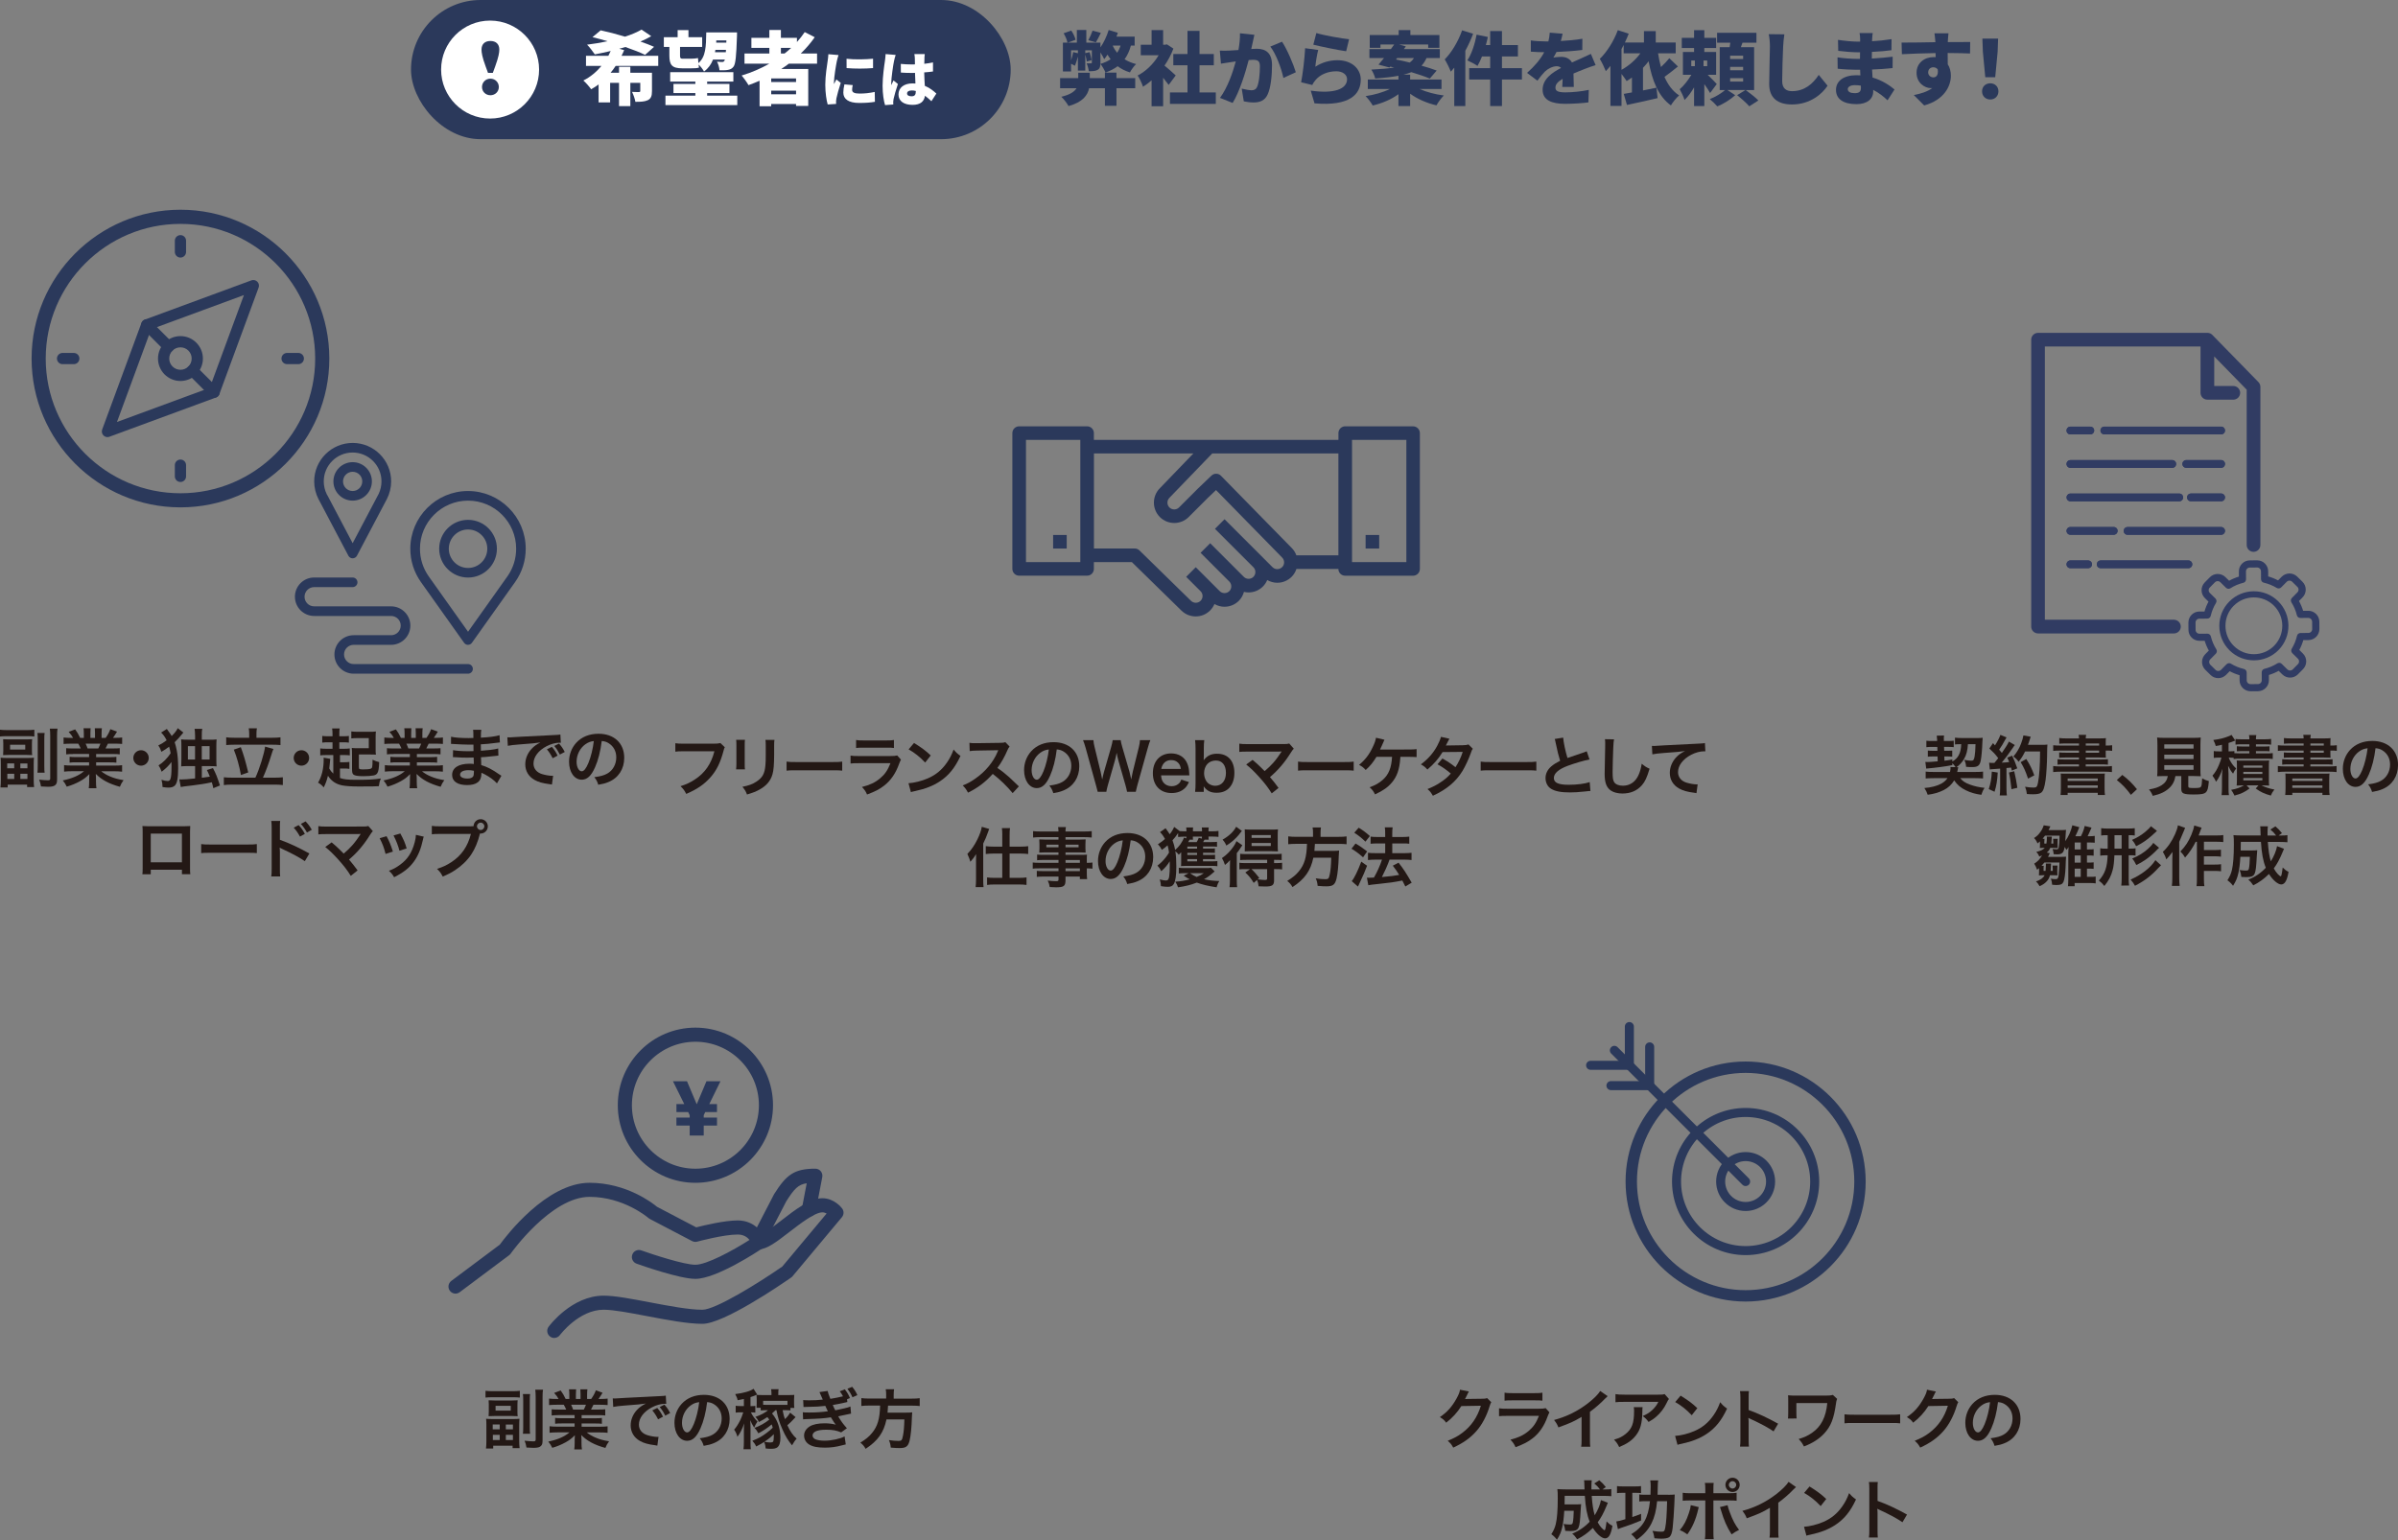 <?xml version="1.0" encoding="UTF-8"?>
<svg id="_レイヤー_2" data-name="レイヤー 2" xmlns="http://www.w3.org/2000/svg" viewBox="0 0 897.26 576.39">
  <rect x="0" y="0" width="897.26" height="576.39" fill="#808080" stroke="none"/>
  <defs>
    <style>
      .cls-1 {
        stroke-miterlimit: 10;
        stroke-width: .61px;
      }

      .cls-1, .cls-2 {
        stroke: #313c63;
      }

      .cls-1, .cls-2, .cls-3 {
        fill: #313c63;
      }

      .cls-2 {
        stroke-linecap: round;
        stroke-linejoin: round;
        stroke-width: 2.22px;
      }

      .cls-4 {
        fill: #2b395b;
      }

      .cls-4, .cls-3, .cls-5, .cls-6 {
        stroke-width: 0px;
      }

      .cls-5 {
        fill: #231815;
      }

      .cls-6 {
        fill: #fff;
      }
    </style>
  </defs>
  <g id="Icons">
    <g>
      <g>
        <path class="cls-4" d="m417.75,29.23h7.02v3.78h-7.02v6.6h-4.32v-6.6h-5.91c-.57,2.67-2.43,5.25-7.71,6.69-.51-.99-1.8-2.67-2.7-3.48,3.33-.78,4.95-1.95,5.7-3.21h-6.15v-3.78h6.78v-2.01h4.32v2.01h5.67v-2.04h4.32v2.04Zm5.4-12.18c-.54,2.01-1.32,3.69-2.37,5.13,1.23.78,2.67,1.38,4.32,1.8-.78.72-1.83,2.16-2.31,3.12-1.77-.54-3.3-1.32-4.59-2.31-1.29.96-2.79,1.74-4.56,2.37-.3-.84-1.26-2.49-1.89-3.24,1.47-.45,2.76-1.02,3.81-1.74-.42-.54-.81-1.14-1.17-1.74-.39.63-.81,1.2-1.23,1.71-.24-.54-.84-1.62-1.41-2.52v3.81c0,1.38-.18,2.22-1.05,2.7-.87.51-1.92.51-3.3.51-.09-.87-.45-2.13-.81-2.94.66,0,1.38.03,1.62,0,.24,0,.33-.06.33-.33v-4.56h-2.46v1.08l1.62-.39c.3.96.63,2.22.75,2.97l-1.8.54c-.09-.69-.33-1.74-.57-2.64v6.03h-2.76v-5.25c-.33,1.26-.72,2.55-1.11,3.45-.33-.21-.93-.51-1.44-.75v2.88h-3.06v-10.77h1.71c-.15-.96-.78-2.4-1.44-3.51l2.85-1.02c.72,1.05,1.41,2.46,1.62,3.45l-2.94,1.08h3.42v-4.74h3.54v4.74h5.28v1.77c1.26-1.8,2.37-4.17,3.09-6.51l3.42,1.05c-.15.48-.33.96-.51,1.44h6.81v3.33h-1.41Zm-19.83,1.77h-2.55v3.78c.33-.99.6-2.07.78-3.12l1.77.45v-1.11Zm8.58-6.51c-.66,1.35-1.29,2.61-1.86,3.54l-2.82-.81c.54-.99,1.23-2.49,1.59-3.57l3.09.84Zm4.44,4.74c.42.99.99,1.89,1.65,2.7.54-.78.99-1.68,1.29-2.7h-2.94Z"/>
        <path class="cls-4" d="m437.28,31.78c-.54-.75-1.29-1.71-2.07-2.67v10.65h-4.32v-9.69c-1.05.93-2.13,1.74-3.21,2.4-.36-1.17-1.38-3.36-2.01-4.2,3.09-1.59,6-4.41,7.86-7.59h-6.69v-3.93h4.05v-5.49h4.32v5.49h.66l.75-.15,2.43,1.59c-.84,2.25-1.98,4.41-3.33,6.36,1.44,1.17,3.6,3.09,4.2,3.69l-2.64,3.54Zm17.64,2.82v4.29h-17.16v-4.29h6.57v-10.17h-5.31v-4.2h5.31v-8.67h4.5v8.67h5.34v4.2h-5.34v10.17h6.09Z"/>
        <path class="cls-4" d="m468.72,15.91c-.18.81-.36,1.65-.54,2.43.81-.06,1.5-.09,2.04-.09,3.45,0,5.73,1.62,5.73,6.12,0,3.51-.39,8.43-1.68,11.07-1.02,2.16-2.79,2.91-5.22,2.91-1.17,0-2.58-.18-3.66-.42l-.78-4.77c1.11.3,2.91.63,3.66.63.96,0,1.65-.33,2.04-1.14.75-1.5,1.11-5.01,1.11-7.8,0-2.19-.9-2.46-2.76-2.46-.36,0-.84.03-1.44.09-1.2,4.68-3.45,11.94-6,16.05l-4.74-1.89c2.85-3.84,4.8-9.54,5.91-13.65-.78.12-1.44.21-1.86.27-.96.15-2.7.39-3.69.57l-.42-4.89c1.17.09,2.31.03,3.51,0,.87-.03,2.1-.12,3.45-.21.42-2.34.63-4.41.57-6.27l5.4.57c-.21.9-.45,2.04-.63,2.88Zm16.14,11.13l-4.65,2.13c-.72-3.48-2.73-8.97-4.89-11.73l4.38-1.83c1.83,2.7,4.29,8.52,5.16,11.43Z"/>
        <path class="cls-4" d="m492.15,24.97c2.61-1.68,5.43-2.43,8.31-2.43,5.64,0,8.7,3.51,8.7,7.2,0,5.55-4.11,10.08-17.31,8.94l-1.41-4.77c8.76,1.29,13.59-.6,13.59-4.26,0-1.71-1.62-2.97-4.02-2.97-3.06,0-6,1.14-7.77,3.27-.6.72-.93,1.2-1.23,1.86l-4.17-1.02c.6-3.06,1.29-8.7,1.5-12.75l4.89.66c-.42,1.47-.93,4.65-1.08,6.27Zm12.63-10.26l-1.08,4.47c-3.15-.42-9.93-1.86-12.3-2.46l1.14-4.35c3,.93,9.63,2.04,12.24,2.34Z"/>
        <path class="cls-4" d="m531.18,33.31c2.52,1.14,5.82,2.01,9.06,2.43-.93.9-2.16,2.58-2.76,3.69-3.54-.81-7.08-2.34-9.84-4.35v4.62h-4.38v-4.44c-2.67,1.95-6.12,3.42-9.63,4.23-.57-1.02-1.77-2.67-2.67-3.51,3.3-.48,6.63-1.44,9.09-2.67h-8.25v-3.54h11.46v-1.41c-2.34.45-5.22.78-8.7,1.02-.18-.99-.87-2.46-1.44-3.33,3.6-.18,6.39-.42,8.55-.78l-1.47-.33-.27.33-4.14-1.08c.63-.72,1.32-1.56,2.07-2.46h-5.46v-3.36h8.04c.42-.57.84-1.17,1.23-1.71h-5.13v1.23h-4.02v-4.77h10.83v-1.86h4.38v1.86h10.86v4.77h-4.2v-1.23h-10.86l2.49.72-.72.99h13.44v3.36h-4.98c-.48,1.08-1.08,2.01-1.86,2.85,2.16.6,4.17,1.26,5.67,1.83l-2.58,3c-1.68-.72-4.17-1.59-6.9-2.4-.87.36-1.83.66-2.91.93h2.46v1.83h11.73v3.54h-8.19Zm-8.82-11.04c1.59.3,3.33.69,5.1,1.14.69-.48,1.2-1.05,1.59-1.68h-6.27l-.42.54Z"/>
        <path class="cls-4" d="m551.19,12.64c-.78,2.1-1.77,4.29-2.91,6.36v20.7h-4.14v-14.37c-.42.54-.87,1.05-1.29,1.5-.39-1.08-1.56-3.51-2.28-4.59,2.58-2.61,5.07-6.75,6.51-10.89l4.11,1.29Zm18.27,17.13h-7.47v9.93h-4.41v-9.93h-7.86v-4.26h7.86v-4.38h-3.06c-.54,1.35-1.11,2.55-1.68,3.54-.87-.63-2.76-1.62-3.81-2.07,1.56-2.28,2.82-6.09,3.48-9.63l4.2.87c-.21.99-.45,2.01-.75,3.03h1.62v-5.25h4.41v5.25h5.97v4.26h-5.97v4.38h7.47v4.26Z"/>
        <path class="cls-4" d="m584.01,15.34c2.7-.15,5.55-.39,8.07-.84l-.03,4.2c-2.79.36-6.48.63-9.66.75-.39.78-.78,1.53-1.17,2.13.6-.18,2.13-.3,2.97-.3,1.77,0,3.21.72,3.99,2.1,1.2-.57,2.19-.96,3.24-1.44,1.32-.57,2.55-1.14,3.84-1.77l1.77,4.2c-1.05.3-2.94.99-4.08,1.44-1.14.45-2.61,1.02-4.2,1.71.03,1.65.09,3.66.12,5.01h-4.32c.06-.78.12-1.89.15-3.03-1.89,1.11-2.7,2.1-2.7,3.3,0,1.26.93,1.77,3.75,1.77,2.67,0,6.09-.36,8.73-.93l-.15,4.68c-1.83.27-5.7.54-8.67.54-4.92,0-8.46-1.29-8.46-5.28s3.57-6.42,6.9-8.16c-.45-.48-1.08-.63-1.65-.63-1.53,0-3.39.99-4.41,2.01-.9.93-1.77,2.01-2.79,3.39l-3.87-2.91c2.82-2.52,4.95-4.98,6.42-7.74-1.23,0-3.42-.06-5.01-.21v-4.2c1.5.24,3.78.36,5.4.36h1.17c.27-1.11.45-2.25.51-3.27l4.8.39c-.12.66-.33,1.59-.66,2.73Z"/>
        <path class="cls-4" d="m627.84,24.88c-1.68,1.32-3.45,2.79-5.04,3.9,1.29,2.94,3.06,5.37,5.49,6.93-1.02.84-2.4,2.55-3.09,3.75-4.74-3.48-6.99-9.24-8.34-16.53-.66.87-1.35,1.68-2.1,2.46v8.46c1.65-.33,3.36-.69,5.04-1.02l.42,3.9c-3.93.93-8.19,1.86-11.46,2.55l-1.2-4.14c.9-.15,1.95-.33,3.06-.54v-5.58c-.66.48-1.32.93-1.98,1.32-.39-.63-1.2-1.77-1.92-2.67v11.97h-4.14v-14.97c-.57.69-1.14,1.35-1.74,1.95-.39-1.05-1.53-3.48-2.25-4.59,2.67-2.55,5.25-6.66,6.75-10.74l4.08,1.32c-.42,1.08-.9,2.19-1.44,3.3h7.14v-4.26h4.41v4.26h7.47v4.05h-6.6c.27,1.77.63,3.48,1.08,5.13,1.17-1.08,2.31-2.28,3.12-3.3l3.24,3.09Zm-21.12,1.26c2.7-1.5,5.25-3.66,7.05-6.18h-6.24v-3.12l-.81,1.53v7.77Z"/>
        <path class="cls-4" d="m639.87,34.81c-.51-.93-1.32-2.16-2.16-3.33v8.22h-3.84v-6.99c-1.08,1.83-2.31,3.54-3.57,4.71-.33-1.17-1.2-2.94-1.8-4.02,1.56-1.32,3.18-3.42,4.35-5.4h-3.15v-8.55h4.17v-1.47h-4.59v-3.81h4.59v-2.88h3.84v2.88h4.41v3.81h-4.41v1.47h4.41v8.55h-3.15c1.29,1.26,2.91,2.91,3.39,3.45l-2.49,3.36Zm-7.05-10.05h1.35v-2.1h-1.35v2.1Zm5.97-2.1h-1.38v2.1h1.38v-2.1Zm14.4,11.04c1.53,1.11,3.66,2.76,4.74,3.9l-3.39,2.19c-.93-1.11-3-2.94-4.56-4.17l3.12-1.92h-6.75l2.91,1.92c-1.65,1.56-4.41,3.3-6.69,4.2-.69-.78-1.92-2.01-2.82-2.73,2.04-.75,4.35-2.19,5.73-3.39h-2.01v-16.05h3.72c.09-.54.18-1.14.24-1.68h-4.95v-3.69h14.73v3.69h-5.22c-.21.57-.42,1.14-.6,1.68h4.95v16.05h-3.15Zm-.96-12.87h-4.86v1.26h4.86v-1.26Zm0,4.2h-4.86v1.26h4.86v-1.26Zm0,4.23h-4.86v1.26h4.86v-1.26Z"/>
        <path class="cls-4" d="m667.2,17.41c-.15,3.15-.36,9.63-.36,12.93,0,2.88,1.65,3.78,3.69,3.78,4.65,0,7.8-2.73,9.99-6.09l3.3,4.05c-1.86,2.88-6.33,7.02-13.32,7.02-5.25,0-8.52-2.37-8.52-7.62,0-3.78.27-11.82.27-14.07,0-1.62-.15-3.27-.45-4.62l5.85.06c-.21,1.41-.39,3.24-.45,4.56Z"/>
        <path class="cls-4" d="m700.5,14.56c0,.24-.03.54-.03.87,2.31-.12,4.68-.36,7.29-.78l-.03,4.14c-1.8.27-4.44.51-7.32.63-.03.87-.03,1.71-.03,2.49,3.09-.15,5.49-.42,7.8-.69l-.03,4.26c-2.64.27-4.83.45-7.68.54.06.96.12,1.98.18,3,3.69,1.08,6.48,3,8.22,4.47l-2.61,4.05c-1.47-1.41-3.3-2.85-5.37-3.9v.6c0,2.82-2.28,4.74-6.24,4.74-5.07,0-7.68-2.01-7.68-5.34s2.88-5.49,7.65-5.49c.51,0,.99.03,1.47.06-.03-.69-.06-1.41-.09-2.1h-1.47c-1.59,0-5.04-.15-6.93-.39l-.06-4.26c1.86.36,5.67.57,7.05.57h1.35c0-.81,0-1.65.03-2.46h-.96c-1.8,0-5.16-.27-7.2-.54l-.09-4.11c2.25.36,5.52.66,7.26.66h1.02v-1.02c0-.57-.06-1.53-.21-2.19h4.92c-.09.63-.18,1.47-.21,2.19Zm-6.57,20.31c1.53,0,2.37-.42,2.37-1.95,0-.21,0-.51-.03-.87-.72-.12-1.47-.18-2.25-.18-1.68,0-2.64.66-2.64,1.5,0,.99.99,1.5,2.55,1.5Z"/>
        <path class="cls-4" d="m728.82,15.43v.33c2.79,0,6.81-.06,8.37-.03l-.06,4.29c-1.77-.09-4.59-.15-8.37-.18.03,1.44.03,2.97.03,4.23.78,1.17,1.17,2.67,1.17,4.29,0,3.84-2.49,9.06-9.99,11.1l-3.87-3.87c2.61-.54,5.1-1.26,6.87-2.64-.18.03-.36.03-.54.03-2.19,0-5.31-1.89-5.31-5.76,0-3.63,2.91-5.85,6.39-5.85.27,0,.51,0,.75.03,0-.51,0-1.02-.03-1.53-4.5.06-8.94.24-12.6.42l-.12-4.35c3.48.03,8.79-.09,12.66-.15-.03-.12-.03-.24-.03-.33-.12-1.44-.24-2.55-.33-3h5.25c-.09.57-.21,2.43-.24,2.97Zm-5.43,13.53c.96,0,1.98-.69,1.65-2.97-.39-.54-.96-.81-1.65-.81-.93,0-1.92.57-1.92,1.95,0,1.08.96,1.83,1.92,1.83Z"/>
        <path class="cls-4" d="m741.63,34.18c0-1.77,1.29-3,3.06-3s3.06,1.23,3.06,3-1.29,3.06-3.06,3.06-3.06-1.29-3.06-3.06Zm.3-14.76l-.18-4.98h5.88l-.18,4.98-.9,9.48h-3.72l-.9-9.48Z"/>
      </g>
      <g>
        <path class="cls-5" d="m0,273.13c.85.1,1.7.14,2.77.14h7.31c1.14,0,1.89-.05,2.77-.14v2.53c-.78-.1-1.43-.12-2.5-.12H2.5c-1.04,0-1.75.02-2.5.12v-2.53Zm10.18,10.57c1.09,0,1.8-.02,2.53-.1-.07.71-.1,1.53-.1,2.65v5.54c0,1.14.05,2.02.15,2.79h-2.62v-.9H2.87v1.04H.17c.1-.78.15-1.7.15-2.79v-5.83c0-1.12-.02-1.85-.1-2.5.78.07,1.48.1,2.48.1h7.48Zm-8.94-5.37c0-.75-.02-1.19-.07-1.65.7.05,1.14.07,2.16.07h6.56c1,0,1.55-.03,2.16-.07-.07.46-.1.97-.1,1.65v2.65c0,.71.02,1.19.1,1.65-.63-.05-1.17-.07-2.09-.07H3.3c-.87,0-1.46.03-2.14.07.05-.51.07-1,.07-1.63v-2.67Zm1.46,9.23h2.62v-1.82h-2.62v1.82Zm.05,3.98h2.58v-1.94h-2.58v1.94Zm1.02-11h5.68v-1.8H3.77v1.8Zm3.84,7.02h2.65v-1.8h-2.65v1.8Zm0,3.98h2.65v-1.94h-2.65v1.94Zm9.09-17.2c-.1.61-.12,1.26-.12,2.48v9.86c0,1.43.02,1.89.12,2.53h-2.7c.1-.63.12-1.24.12-2.55v-9.81c0-1.26-.02-1.87-.12-2.5h2.7Zm4.83-1.63c-.12.71-.17,1.38-.17,2.87v15.96c0,1.26-.12,1.72-.56,2.19-.49.53-1.31.75-2.84.75-.66,0-1.58-.05-2.62-.12-.22-1.24-.32-1.6-.7-2.55,1.21.15,2.5.24,3.28.24.7,0,.87-.14.87-.73v-15.69c0-1.38-.05-2.11-.15-2.92h2.89Z"/>
        <path class="cls-5" d="m27.26,282.23c-1.12,0-1.75.02-2.5.12v-2.31c.68.07,1.31.1,2.5.1h2.94c-.36-.78-.63-1.34-.9-1.8h-2.62c-1.19,0-2.11.05-2.89.12v-2.43c.75.1,1.53.15,2.77.15h.78c-.46-.85-.75-1.24-1.65-2.26l2.43-.92c.83,1.14,1.17,1.73,1.87,3.18h1.38v-1.72c0-.73-.05-1.41-.12-1.89h2.65c-.05.44-.07.97-.07,1.8v1.82h1.72v-1.82c0-.78-.02-1.34-.07-1.8h2.65c-.07.46-.12,1.12-.12,1.89v1.72h1.53c.85-1.21,1.31-2.06,1.75-3.26l2.5.92c-.58.97-.97,1.58-1.51,2.33h.68c1.26,0,2.02-.05,2.75-.15v2.43c-.75-.07-1.7-.12-2.89-.12h-2.43c-.46.97-.56,1.19-.9,1.8h2.82c1.19,0,1.8-.02,2.5-.1v2.31c-.75-.1-1.36-.12-2.5-.12h-6.34v1.17h5.08c1.09,0,1.82-.03,2.5-.12v2.19c-.68-.1-1.43-.12-2.5-.12h-5.08v1.21h6.78c1.38,0,2.23-.05,2.94-.15v2.43c-.9-.1-1.8-.15-2.92-.15h-4.88c.83.71,1.92,1.36,3.3,1.94,1.55.66,2.82,1,5.05,1.38-.68.92-.97,1.46-1.38,2.48-4.08-1.12-6.83-2.6-9.01-4.81.07.92.07,1.14.07,1.72v1.19c0,1.02.05,1.77.17,2.45h-2.87c.1-.71.15-1.51.15-2.48v-1.17c0-.56,0-.66.07-1.65-1.14,1.17-2.04,1.87-3.5,2.67-1.55.85-3.04,1.48-4.96,2.04-.39-.85-.85-1.58-1.48-2.33,3.55-.75,6-1.82,7.94-3.45h-4.52c-1.14,0-2.02.05-2.94.15v-2.43c.78.1,1.6.15,2.92.15h6.44v-1.21h-4.81c-1.07,0-1.8.02-2.48.12v-2.19c.68.1,1.38.12,2.48.12h4.81v-1.17h-6.07Zm9.52-2.09c.36-.71.56-1.14.8-1.8h-5.54c.34.73.49,1.09.73,1.8h4.01Z"/>
        <path class="cls-5" d="m55.66,283.69c0,1.6-1.29,2.89-2.89,2.89s-2.89-1.29-2.89-2.89,1.29-2.89,2.89-2.89,2.89,1.29,2.89,2.89Z"/>
        <path class="cls-5" d="m62.44,272.86q.27.34.85,1.19c.32.41.66.92.95,1.43,1.12-1.09,1.97-2.19,2.26-2.94l2.11,1.63q-.34.41-.56.68c-.95,1.19-1.63,1.92-2.7,2.94.27.73.51,1.75.78,3.01.36,1.75.53,3.98.53,6.78,0,3.55-.36,5.54-1.21,6.41-.51.54-1.29.8-2.43.8-.61,0-1.29-.07-2.21-.22-.02-1.07-.1-1.68-.39-2.7,1,.32,1.77.46,2.33.46.51,0,.8-.22,1.02-.78.29-.75.41-2.19.41-4.62,0-.46,0-.92-.02-1.72-1.09,1.43-1.97,2.31-3.67,3.64-.34-1-.73-1.77-1.17-2.38,1.58-.95,3.35-2.72,4.52-4.52-.15-.9-.27-1.51-.56-2.48-1.07.83-1.75,1.26-2.89,1.92-.32-1-.63-1.65-1.17-2.38,1.29-.63,2.14-1.17,3.13-1.94-.66-1.29-1.17-2.02-2.06-2.89l2.14-1.34Zm10.54,2.33c0-1.02-.05-1.65-.17-2.4h2.87c-.15.63-.17,1.17-.17,2.4v1.68h3.11c1.07,0,1.63-.02,2.43-.12-.07.78-.1,1.34-.1,2.57v4.91c0,1.29.02,1.85.1,2.62-.7-.07-1.31-.1-2.45-.1h-3.08v4.35q.24-.02.61-.07c.9-.1,1.04-.12,2.38-.34-.41-1.07-.56-1.38-1.09-2.48l2.26-.73c1.09,2.04,1.6,3.35,2.62,6.51l-2.48,1.02c-.22-1.07-.32-1.38-.56-2.21-2.11.49-6.17,1.09-10.2,1.53-.53.07-1,.14-1.43.24l-.53-2.87c.27.03.49.05.68.05,1.17,0,2.53-.1,5.22-.39v-4.62h-2.75c-1.12,0-1.77.03-2.45.1.05-.83.07-1.46.07-2.6v-4.86c0-1.19-.02-1.85-.1-2.65.75.1,1.43.12,2.48.12h2.75v-1.68Zm-2.67,4.08v5h2.67v-5h-2.67Zm8.11,5v-5h-2.92v5h2.92Z"/>
        <path class="cls-5" d="m95.55,291.08c1.48-3.09,3.35-9.11,3.64-11.64l3.13.9c-.27.51-.29.65-.83,2.33-.87,2.91-2.16,6.34-3.11,8.4h4.37c1.24,0,2.26-.05,3.08-.15v2.92c-.85-.12-1.8-.17-3.08-.17h-15.84c-1.29,0-2.36.05-3.16.17v-2.92c.85.1,1.85.15,3.16.15h8.62Zm-2.31-16.57c0-.71-.05-1.21-.17-1.9h3.06c-.12.58-.17,1.19-.17,1.87v1.65h5.85c1.31,0,2.38-.05,3.13-.17v2.91c-.8-.1-1.87-.14-3.13-.14h-14.11c-1.21,0-2.28.05-3.06.14v-2.91c.73.12,1.75.17,3.06.17h5.54v-1.63Zm-3.13,5.15c1.07,2.92,1.65,4.86,2.77,9.45l-2.72.97c-.63-3.45-1.51-6.61-2.67-9.5l2.62-.92Z"/>
        <path class="cls-5" d="m115.67,283.69c0,1.6-1.29,2.89-2.89,2.89s-2.89-1.29-2.89-2.89,1.29-2.89,2.89-2.89,2.89,1.29,2.89,2.89Z"/>
        <path class="cls-5" d="m124.71,282.6h-2.26c-1.26,0-1.99.03-2.62.12v-2.6c.61.1,1.46.14,2.65.14h1.94v-2.43h-1.41c-1.07,0-1.8.02-2.43.12v-2.5c.66.1,1.29.12,2.41.12h1.43v-.71c0-1.07-.05-1.6-.15-2.21h2.82c-.1.58-.12,1.14-.12,2.21v.71h1.26c1.19,0,1.68-.03,2.31-.12v2.5c-.68-.1-1.34-.12-2.31-.12h-1.26v2.43h1.46c1.17,0,1.85-.05,2.45-.14v2.6c-.68-.1-1.26-.12-2.36-.12h-1.31v2.7h1.43c.97,0,1.43-.03,2.09-.12v2.6c-.66-.12-1.09-.14-2.09-.14h-1.43v3.55c1.38.51,2.94.68,5.9.68,4.96,0,6.73-.1,9.38-.49-.41,1-.56,1.55-.73,2.87q-.71.02-2.48.1c-.24,0-3.89.02-5.32.02-2.26,0-4.54-.15-5.83-.39-2.38-.46-4.11-1.6-5.42-3.62-.49,1.92-.83,2.87-1.58,4.35-.8-.9-1.09-1.17-2.11-1.77,1.38-2.36,2.09-5.25,2.09-8.6,0-.41,0-.51-.02-.75l2.48.44q-.07.46-.22,2.23c-.02.36-.07.78-.15,1.38.41.73.75,1.19,1.51,1.92v-6.95Zm9.59,4.52c0,.34.02.51.12.63.17.15.68.24,1.31.24,1.36,0,2.53-.1,2.87-.24.73-.27.78-.44.8-3.4.9.44,1.72.73,2.48.9-.07,2.33-.27,3.43-.68,4.11-.27.46-.75.75-1.43.88-.9.17-2.23.27-3.77.27-2.19,0-3.28-.19-3.79-.63-.36-.34-.49-.85-.49-2.09v-5.12c0-1.19-.02-1.94-.1-2.72.66.07,1.21.1,2.43.1h3.94v-3.79h-4.11c-1.09,0-1.68.02-2.43.12v-2.62c.73.1,1.48.14,2.62.14h4.03c1.31,0,1.89-.02,2.55-.12-.07.63-.1,1.12-.1,2.36v3.77c0,1.48,0,1.92.1,2.55-.68-.05-1.24-.07-2.7-.07h-3.67v4.76Z"/>
        <path class="cls-5" d="m147.28,282.23c-1.12,0-1.75.02-2.5.12v-2.31c.68.07,1.31.1,2.5.1h2.94c-.36-.78-.63-1.34-.9-1.8h-2.62c-1.19,0-2.11.05-2.89.12v-2.43c.75.1,1.53.15,2.77.15h.78c-.46-.85-.75-1.24-1.65-2.26l2.43-.92c.83,1.14,1.17,1.73,1.87,3.18h1.38v-1.72c0-.73-.05-1.41-.12-1.89h2.65c-.05.44-.07.97-.07,1.8v1.82h1.73v-1.82c0-.78-.02-1.34-.07-1.8h2.65c-.07.46-.12,1.12-.12,1.89v1.72h1.53c.85-1.21,1.31-2.06,1.75-3.26l2.5.92c-.58.97-.97,1.58-1.51,2.33h.68c1.26,0,2.02-.05,2.74-.15v2.43c-.75-.07-1.7-.12-2.89-.12h-2.43c-.46.97-.56,1.19-.9,1.8h2.82c1.19,0,1.8-.02,2.5-.1v2.31c-.75-.1-1.36-.12-2.5-.12h-6.34v1.17h5.08c1.09,0,1.82-.03,2.5-.12v2.19c-.68-.1-1.43-.12-2.5-.12h-5.08v1.21h6.78c1.38,0,2.23-.05,2.94-.15v2.43c-.9-.1-1.8-.15-2.92-.15h-4.88c.83.71,1.92,1.36,3.3,1.94,1.55.66,2.82,1,5.05,1.38-.68.92-.97,1.46-1.38,2.48-4.08-1.12-6.83-2.6-9.01-4.81.07.92.07,1.14.07,1.72v1.19c0,1.02.05,1.77.17,2.45h-2.87c.1-.71.15-1.51.15-2.48v-1.17c0-.56,0-.66.07-1.65-1.14,1.17-2.04,1.87-3.5,2.67-1.55.85-3.04,1.48-4.96,2.04-.39-.85-.85-1.58-1.48-2.33,3.55-.75,6-1.82,7.94-3.45h-4.52c-1.14,0-2.02.05-2.94.15v-2.43c.78.1,1.6.15,2.92.15h6.44v-1.21h-4.81c-1.07,0-1.8.02-2.48.12v-2.19c.68.1,1.38.12,2.48.12h4.81v-1.17h-6.07Zm9.52-2.09c.36-.71.56-1.14.8-1.8h-5.54c.34.73.49,1.09.73,1.8h4.01Z"/>
        <path class="cls-5" d="m185.93,293.19c-1.07-1.19-2.75-2.43-4.49-3.33-.53-.29-.73-.36-1.31-.61v.27c0,1.53-.44,2.57-1.36,3.28s-2.24,1.04-4.01,1.04c-3.55,0-5.59-1.38-5.59-3.79,0-2.65,2.41-4.2,6.49-4.2.58,0,1,.02,1.63.1q0-.29-.02-.58v-.53q-.02-.34-.05-1.31c-1.17.02-1.92.05-2.43.05-1.48,0-2.38-.03-4.4-.17-.32-.03-.56-.03-.92-.03l.05-2.62c1.04.24,3.35.41,5.66.41.49,0,1.31-.02,1.99-.05,0-.22,0-1.04-.02-2.43-.78.02-1.17.02-1.53.02-1.19,0-4.32-.12-5.95-.24-.27-.03-.46-.03-.53-.03h-.39l.02-2.7c1.24.32,3.74.51,6.54.51.39,0,1.21-.02,1.82-.05-.02-2.43-.02-2.45-.12-3.06h3.08c-.12.66-.15.97-.17,2.96,3.3-.19,5.42-.46,7-.92l.12,2.7q-.53.03-1.92.22c-2.14.29-3.08.37-5.22.49.02.61.02.9.05,2.4q1.21-.07,3.45-.31c1.53-.2,1.92-.24,3.01-.54l.07,2.67c-.41.03-1.02.1-1.58.17-.37.05-1.46.17-3.28.34-.34.03-.7.05-1.65.1q.07,2.36.1,2.94c2.14.63,4.03,1.58,6.66,3.43.41.27.53.36.88.56l-1.65,2.84Zm-10.62-4.93c-1.97,0-3.16.63-3.16,1.68,0,.9,1.04,1.46,2.77,1.46,1.02,0,1.77-.29,2.11-.78.19-.32.29-.83.29-1.55v-.58c-.8-.17-1.29-.22-2.02-.22Z"/>
        <path class="cls-5" d="m189.84,275.97c.53.02.8.02.92.02q.44,0,4.01-.24c1.36-.07,5.39-.29,12.12-.61,1.99-.1,2.36-.12,2.79-.22l.17,3.09q-.27-.03-.51-.03c-1.46,0-3.25.49-4.81,1.31-3.08,1.6-4.91,4.03-4.91,6.49,0,1.89,1.19,3.35,3.23,3.96,1.19.36,2.75.63,3.62.63.02,0,.24,0,.49-.02l-.44,3.3c-.29-.07-.41-.07-.83-.14-2.67-.34-4.2-.78-5.68-1.6-2.23-1.26-3.47-3.33-3.47-5.86,0-2.06.83-4.11,2.31-5.71.92-1,1.8-1.65,3.38-2.46-1.97.29-2.92.39-8.19.78-1.63.12-3.08.29-4.03.49l-.17-3.18Zm16.64,3.57c.97,1.12,1.41,1.77,2.16,3.28l-1.85.97c-.73-1.43-1.31-2.33-2.16-3.33l1.85-.92Zm3.01,2.89c-.68-1.34-1.26-2.23-2.09-3.23l1.77-.88c.92,1.02,1.46,1.8,2.14,3.13l-1.82.97Z"/>
        <path class="cls-5" d="m222.61,287.26c-1.38,3.13-2.94,4.57-4.93,4.57-2.77,0-4.76-2.82-4.76-6.73,0-2.67.95-5.17,2.67-7.07,2.04-2.23,4.91-3.4,8.36-3.4,5.83,0,9.62,3.55,9.62,9.01,0,4.2-2.19,7.55-5.9,9.06-1.17.49-2.11.73-3.81,1.02-.41-1.29-.7-1.82-1.48-2.84,2.24-.29,3.69-.68,4.83-1.34,2.11-1.17,3.38-3.47,3.38-6.07,0-2.33-1.04-4.23-2.99-5.39-.75-.44-1.38-.63-2.45-.73-.46,3.81-1.31,7.17-2.53,9.91Zm-3.57-8.7c-2.04,1.46-3.3,3.96-3.3,6.56,0,1.99.85,3.57,1.92,3.57.8,0,1.63-1.02,2.5-3.11.92-2.19,1.73-5.46,2.02-8.21-1.26.15-2.14.49-3.13,1.19Z"/>
        <path class="cls-5" d="m56.41,325.53v1.7h-3.13c.07-.58.1-1.17.1-2.09v-13.92c0-.92-.02-1.38-.1-2.04.58.05,1.09.07,2.06.07h13.8c1.04,0,1.48-.02,2.04-.07-.05.63-.07,1.12-.07,2.02v13.89c0,.9.02,1.55.1,2.12h-3.13v-1.68h-11.66Zm11.66-13.53h-11.66v10.76h11.66v-10.76Z"/>
        <path class="cls-5" d="m75.27,315.93c1.07.14,1.53.17,3.94.17h12.95c2.41,0,2.87-.03,3.94-.17v3.38c-.97-.12-1.24-.12-3.96-.12h-12.9c-2.72,0-2.99,0-3.96.12v-3.38Z"/>
        <path class="cls-5" d="m101.5,328.03c.12-.78.15-1.43.15-2.72v-15.57c0-1.19-.05-1.82-.15-2.48h3.33c-.1.73-.1,1.04-.1,2.55v4.52c3.33,1.17,7.14,2.94,11.03,5.12l-1.7,2.87c-2.02-1.38-4.54-2.77-8.6-4.64-.56-.27-.63-.29-.83-.41.07.68.1.97.1,1.65v6.41c0,1.26.02,1.89.1,2.7h-3.33Zm10.23-19.21c1,1.04,1.53,1.8,2.33,3.28l-1.82,1.02c-.73-1.34-1.46-2.38-2.33-3.33l1.82-.97Zm3.13,2.79c-.7-1.26-1.38-2.26-2.28-3.23l1.75-.95c.97,1,1.6,1.85,2.33,3.13l-1.8,1.04Z"/>
        <path class="cls-5" d="m124.08,315.28c1.29,1.07,2.02,1.72,3.01,2.7q1.34,1.36,1.51,1.51c1.26-1.07,2.28-2.04,3.18-3.06,1.04-1.17,2.38-2.99,2.96-3.96q.07-.12.15-.22t.05-.12c-.24.02-.61.05-1.12.05h-11.59c-1.97.02-2.21.02-3.11.12v-3.09c.95.15,1.51.17,3.16.17l13.51-.02c1.04,0,1.41-.02,2.02-.2l1.7,1.92c-.37.39-.51.56-1.07,1.43-2.31,3.72-4.86,6.71-7.85,9.21,1.02,1.17,1.94,2.33,3.21,4.06l-2.55,2.04c-1.36-2.19-2.65-3.86-4.69-6.12-1.87-2.06-3.08-3.25-4.86-4.69l2.38-1.72Z"/>
        <path class="cls-5" d="m144.63,312.97c1.02,1.87,1.51,3.04,2.38,5.76l-2.74.88c-.63-2.46-1.12-3.74-2.21-5.88l2.58-.75Zm13.94.17c-.15.37-.19.49-.34,1.24-.71,3.3-1.8,5.97-3.35,8.09-1.8,2.45-3.81,4.03-7.41,5.86-.63-1.07-.92-1.43-1.94-2.41,1.7-.65,2.7-1.19,4.13-2.23,2.84-2.06,4.47-4.54,5.51-8.43.32-1.19.44-2.04.44-2.79l2.96.68Zm-8.77-1.17c1.29,2.41,1.75,3.47,2.36,5.59l-2.7.85c-.46-1.85-1.19-3.72-2.21-5.71l2.55-.73Z"/>
        <path class="cls-5" d="m175.85,309.28c.44,0,.8,0,1.34-.05.05-1.48,1.21-2.62,2.67-2.62s2.67,1.19,2.67,2.67-1.19,2.7-2.65,2.7c-.05,0-.1,0-.27-.02-.85,3.28-1.87,5.73-3.28,7.85-1.48,2.23-3.6,4.28-6.05,5.88-1.38.92-2.53,1.51-4.62,2.4-.68-1.31-1-1.77-2.14-2.89,2.14-.68,3.52-1.31,5.32-2.48,3.79-2.46,6.17-5.88,7.36-10.59h-11.56c-1.63,0-2.19.02-3.06.14v-3.16c.95.14,1.46.17,3.11.17h11.15Zm2.62,0c0,.75.63,1.38,1.38,1.38s1.38-.63,1.38-1.38-.61-1.38-1.38-1.38-1.38.63-1.38,1.38Z"/>
      </g>
      <g>
        <path class="cls-5" d="m271.2,279.69c-.22.41-.29.58-.41,1.09-1.21,4.64-2.65,7.55-4.98,10.18-2.38,2.67-4.98,4.45-9.04,6.19-.68-1.31-1-1.77-2.14-2.89,2.14-.68,3.52-1.31,5.32-2.48,3.79-2.45,6.17-5.88,7.36-10.59h-11.56c-1.63,0-2.19.02-3.06.15v-3.16c.95.14,1.46.17,3.11.17h11.15c1.36,0,1.85-.05,2.6-.24l1.65,1.58Z"/>
        <path class="cls-5" d="m278.75,276.92c-.1.68-.1.9-.1,2.19v6.71c0,1.21,0,1.53.1,2.14h-3.33c.07-.56.12-1.31.12-2.19v-6.68c0-1.24-.02-1.55-.1-2.19l3.3.02Zm11.03.02c-.1.61-.12.88-.12,2.26v3.28c-.02,3.79-.19,5.83-.63,7.36-.71,2.43-2.26,4.25-4.79,5.66-1.29.73-2.5,1.21-4.74,1.87-.44-1.19-.68-1.6-1.7-2.89,2.38-.46,3.79-.97,5.25-1.94,2.28-1.51,3.08-2.99,3.35-6.19.1-1.04.12-2.11.12-4.06v-3.04c0-1.24-.02-1.75-.12-2.31h3.38Z"/>
        <path class="cls-5" d="m294.3,285.06c1.07.14,1.53.17,3.94.17h12.95c2.41,0,2.87-.03,3.94-.17v3.38c-.97-.12-1.24-.12-3.96-.12h-12.9c-2.72,0-2.99,0-3.96.12v-3.38Z"/>
        <path class="cls-5" d="m337.11,284.33c-.24.44-.39.78-.68,1.53-1.26,3.57-3.11,6.27-5.64,8.21-1.72,1.34-3.3,2.16-6.36,3.3-.54-1.21-.83-1.63-1.9-2.82,2.96-.75,4.88-1.65,6.75-3.21,1.8-1.51,2.84-2.99,3.91-5.69h-11.83c-1.63,0-2.23.03-3.11.12v-2.96c.92.15,1.46.17,3.16.17h11.56c1.51,0,1.99-.05,2.74-.22l1.38,1.55Zm-16.79-7.36c.8.14,1.31.17,2.84.17h8.48c1.53,0,2.04-.03,2.84-.17v2.99c-.75-.1-1.21-.12-2.79-.12h-8.58c-1.58,0-2.04.03-2.79.12v-2.99Z"/>
        <path class="cls-5" d="m339.93,293.15c2.09-.12,4.98-.83,7.19-1.8,3.04-1.31,5.3-3.18,7.21-5.95,1.07-1.55,1.75-2.89,2.48-4.86.95,1.14,1.34,1.51,2.58,2.38-2.07,4.45-4.37,7.31-7.7,9.52-2.48,1.65-5.49,2.84-9.26,3.64-.97.2-1.04.22-1.6.41l-.9-3.35Zm2.06-15.08c2.89,1.8,4.4,2.91,6.27,4.69l-2.09,2.65c-1.94-2.07-3.94-3.67-6.19-4.93l2.02-2.4Z"/>
        <path class="cls-5" d="m378.92,296.87c-2.02-2.48-4.81-5.2-7.46-7.21-2.75,3.06-5.54,5.2-9.26,7.02-.68-1.26-.97-1.65-1.97-2.7,1.87-.73,3.04-1.38,4.86-2.67,3.67-2.57,6.58-6.1,8.16-9.89l.27-.63q-.39.02-8.04.14c-1.17.03-1.82.07-2.65.2l-.1-3.11c.68.12,1.14.14,2.14.14h.58l8.55-.12c1.36-.02,1.55-.05,2.16-.27l1.6,1.65c-.32.37-.51.71-.78,1.31-1.12,2.6-2.31,4.71-3.79,6.7,1.53,1.02,2.84,2.04,4.49,3.52q.61.53,3.55,3.38l-2.33,2.53Z"/>
        <path class="cls-5" d="m392.87,290.41c-1.38,3.13-2.94,4.57-4.93,4.57-2.77,0-4.76-2.82-4.76-6.73,0-2.67.95-5.17,2.67-7.07,2.04-2.24,4.91-3.4,8.36-3.4,5.83,0,9.62,3.55,9.62,9.01,0,4.2-2.19,7.55-5.9,9.06-1.17.49-2.11.73-3.81,1.02-.41-1.29-.7-1.82-1.48-2.84,2.23-.29,3.69-.68,4.83-1.34,2.11-1.17,3.38-3.47,3.38-6.07,0-2.33-1.04-4.23-2.99-5.39-.75-.44-1.38-.63-2.45-.73-.46,3.81-1.31,7.17-2.53,9.91Zm-3.57-8.7c-2.04,1.46-3.3,3.96-3.3,6.56,0,1.99.85,3.57,1.92,3.57.8,0,1.63-1.02,2.5-3.11.92-2.19,1.72-5.47,2.02-8.21-1.26.14-2.14.48-3.13,1.19Z"/>
        <path class="cls-5" d="m421.71,296.36c-.1-.58-.34-1.63-.58-2.45l-2.6-9.04c-.27-.95-.49-1.87-.7-3.11-.27,1.38-.51,2.33-.73,3.11l-2.58,9.04c-.29,1.09-.49,1.87-.56,2.45h-3.23q-.12-.61-.66-2.5l-3.86-13.94c-.41-1.41-.66-2.16-.97-2.89h3.89c.05.83.17,1.55.44,2.62l2.26,9.26c.17.75.44,1.99.58,2.84.32-1.51.49-2.19.68-2.87l2.7-9.38c.29-1.02.46-1.82.54-2.48h2.99c.07.58.29,1.53.56,2.43l2.72,9.35c.17.63.29,1.12.68,2.94q.12-.56.27-1.41c.07-.39.27-1.34.32-1.55l2.26-9.16c.24-.92.39-1.92.41-2.6h3.89c-.34.83-.56,1.48-.95,2.89l-3.89,13.92c-.17.68-.29,1.12-.34,1.34q-.19.68-.27,1.19h-3.25Z"/>
        <path class="cls-5" d="m434.44,290.19c.12,1.34.34,2.02.9,2.72.7.88,1.8,1.36,3.04,1.36s2.21-.44,2.92-1.21c.29-.34.46-.61.7-1.26l2.87.92c-.56,1.17-.88,1.63-1.48,2.24-1.26,1.24-2.96,1.87-5,1.87-4.3,0-7.02-2.87-7.02-7.41s2.7-7.43,6.85-7.43c2.84,0,5.08,1.41,6.05,3.84.46,1.17.63,2.04.7,3.69,0,.05,0,.12.05.68h-10.57Zm7.41-2.4c-.17-1.07-.46-1.73-1.07-2.33-.66-.66-1.48-.97-2.62-.97-1.89,0-3.28,1.26-3.64,3.3h7.34Z"/>
        <path class="cls-5" d="m447.17,296.36c.12-1.07.17-1.85.17-3.28v-12.8c0-1.24-.05-2.09-.17-3.25h3.43c-.12,1.02-.17,1.82-.17,3.28v2.43c0,.39-.02.99-.05,1.82,1.26-1.7,2.77-2.45,5-2.45,4.08,0,6.49,2.65,6.49,7.17,0,2.38-.68,4.32-1.99,5.69-1.14,1.17-2.7,1.75-4.66,1.75-2.24,0-3.62-.71-4.83-2.4.02.31.02.58.02.88v1.19h-3.23Zm7.85-11.71c-1.36,0-2.5.46-3.3,1.34-.73.8-1.19,2.11-1.19,3.38,0,1.53.63,3.06,1.6,3.84.7.56,1.65.9,2.55.9,2.45,0,4.03-1.89,4.03-4.83s-1.46-4.62-3.69-4.62Z"/>
        <path class="cls-5" d="m468.67,284.41c1.29,1.07,2.02,1.72,3.01,2.7q1.34,1.36,1.51,1.51c1.26-1.07,2.28-2.04,3.18-3.06,1.04-1.17,2.38-2.99,2.96-3.96q.07-.12.15-.22t.05-.12c-.24.02-.61.05-1.12.05h-11.59c-1.97.02-2.21.02-3.11.12v-3.09c.95.15,1.51.17,3.16.17l13.51-.02c1.04,0,1.41-.02,2.02-.2l1.7,1.92c-.36.39-.51.56-1.07,1.43-2.31,3.72-4.86,6.71-7.85,9.21,1.02,1.17,1.94,2.33,3.21,4.06l-2.55,2.04c-1.36-2.19-2.65-3.86-4.69-6.12-1.87-2.06-3.08-3.25-4.86-4.69l2.38-1.72Z"/>
        <path class="cls-5" d="m485.68,285.06c1.07.14,1.53.17,3.94.17h12.95c2.41,0,2.87-.03,3.94-.17v3.38c-.97-.12-1.24-.12-3.96-.12h-12.9c-2.72,0-2.99,0-3.96.12v-3.38Z"/>
        <path class="cls-5" d="m523.99,283.26q-.02.24-.05.63c-.32,4.13-1.21,6.7-3.13,8.99-1.55,1.82-3.3,3.06-6.32,4.45-.61-1.24-.97-1.72-2.02-2.67,2.09-.73,3.5-1.53,4.93-2.79,2.21-1.97,3.23-4.47,3.47-8.6h-5.83c-1.41,2.26-2.28,3.33-4.03,4.93-.92-1-1.31-1.29-2.48-1.92,2.23-1.82,3.84-3.91,5.12-6.68.73-1.51,1.02-2.4,1.21-3.47l3.16.75q-.19.39-.92,2.09c-.19.44-.44.97-.73,1.58q.71-.02,10.62-.02c1.75,0,2.04-.03,3.06-.15v2.99q-.63-.07-1.48-.07c-.32,0-.85,0-1.6-.03h-2.99Z"/>
        <path class="cls-5" d="m551.08,280.25c-.32.41-.36.51-.75,1.63-.78,2.21-2.11,5.05-3.11,6.68-2.48,4.03-5.9,6.9-11.08,9.28-.78-1.31-1.09-1.72-2.02-2.5,2.07-.85,3.28-1.46,4.74-2.43,1.72-1.12,2.75-1.99,3.98-3.38-1.7-1.46-3.16-2.48-4.98-3.47l1.85-2.16c2.04,1.14,3.06,1.82,4.88,3.25,1.14-1.75,1.97-3.45,2.72-5.73l-7.55.07c-1.51,2.5-3.23,4.47-5.68,6.54-.8-.9-1.17-1.21-2.43-1.94,2.67-1.99,4.62-4.2,6.1-6.92.7-1.29,1.19-2.48,1.41-3.38l3.16.71q-.27.44-.73,1.36c-.29.65-.46.95-.58,1.17q.39-.05,6.32-.1c1-.03,1.51-.07,2.14-.29l1.63,1.63Z"/>
        <path class="cls-5" d="m554.02,285.06c1.07.14,1.53.17,3.94.17h12.95c2.41,0,2.87-.03,3.94-.17v3.38c-.97-.12-1.24-.12-3.96-.12h-12.9c-2.72,0-2.99,0-3.96.12v-3.38Z"/>
        <path class="cls-5" d="m584.9,276.1c.1,1.63.83,5.12,1.6,7.6q1.58-.58,6.29-2.14c.44-.15.56-.2.92-.37l1.04,3.06c-2.11.41-5.3,1.34-8.02,2.33-3.55,1.31-5.32,2.87-5.32,4.62s1.65,2.53,5.56,2.53c3.04,0,6.02-.37,7.85-1l.27,3.33c-.53,0-.66.02-1.97.17-2.62.27-3.98.36-5.68.36-3.38,0-5.49-.41-7.04-1.34-1.34-.8-2.11-2.31-2.11-4.06,0-1.63.78-3.18,2.16-4.35.95-.8,1.73-1.29,3.3-2.09-.61-1.97-1.02-3.59-1.63-6.58-.24-1.17-.27-1.21-.39-1.58l3.16-.51Z"/>
        <path class="cls-5" d="m603.92,276.71c-.15.71-.19,1.41-.29,3.28-.1,2.26-.24,7.19-.24,8.92,0,2.31.15,3.18.63,3.91.56.8,1.73,1.26,3.26,1.26,2.62,0,4.74-1.48,5.88-4.15.53-1.26.85-2.4,1.12-4.08,1.31,1.07,1.75,1.34,2.94,1.87-.97,3.28-1.7,4.86-2.89,6.2-1.82,2.06-4.23,3.08-7.29,3.08-1.68,0-3.23-.39-4.25-1.07-1.68-1.12-2.38-2.99-2.38-6.24,0-1.26.05-3.69.19-9.79.02-.73.02-1.24.02-1.58,0-.68-.02-1.02-.1-1.65l3.4.05Z"/>
        <path class="cls-5" d="m618.09,279.18c.53.02.8.02.92.02q.44,0,4.01-.24c1.36-.07,5.39-.29,12.12-.61,1.99-.1,2.36-.12,2.79-.24l.17,3.11q-.27-.02-.51-.02c-1.46,0-3.26.49-4.81,1.31-3.08,1.6-4.91,4.03-4.91,6.48,0,1.9,1.19,3.35,3.23,3.96,1.19.36,2.75.63,3.62.63.02,0,.24,0,.49-.02l-.44,3.3c-.29-.07-.41-.1-.83-.14-2.67-.34-4.2-.78-5.68-1.6-2.24-1.26-3.47-3.33-3.47-5.86,0-2.06.83-4.11,2.31-5.73.92-1,1.8-1.63,3.38-2.43-1.97.29-2.92.37-8.19.75-1.63.12-3.08.29-4.03.49l-.17-3.16Z"/>
        <path class="cls-5" d="m365.19,322.4c0-1.21,0-1.46.05-2.72-.78,1.24-1.12,1.7-2.16,2.87-.32-1.09-.36-1.24-1.12-2.94,1.51-1.53,2.75-3.35,3.81-5.56.88-1.82,1.41-3.35,1.58-4.59l2.77.8q-.19.51-.75,2.04c-.39,1.09-.58,1.53-1.48,3.43v13.48c0,1.04.02,1.85.12,2.82h-2.96c.1-.97.15-1.7.15-2.84v-6.78Zm9.84-9.86c0-1.14-.05-1.89-.15-2.6h3.04c-.12.75-.15,1.41-.15,2.62v4.32h4.18c1.14,0,1.97-.05,2.77-.17v2.94c-.92-.12-1.89-.17-2.75-.17h-4.2v9.09h3.57c1.09,0,1.92-.05,2.75-.17v2.82c-.78-.12-1.72-.17-2.77-.17h-9.23c-1.04,0-2.02.05-2.75.17v-2.82c.78.12,1.65.17,2.72.17h2.96v-9.09h-3.4c-.85,0-1.85.05-2.77.17v-2.94c.8.12,1.68.17,2.84.17h3.33v-4.35Z"/>
        <path class="cls-5" d="m396.06,321.87h-5.76c-.88,0-1.58.03-2.24.1v-2.11c.58.07,1.21.1,2.28.1h5.71v-.92h-5.15c-.88,0-1.48.03-2.04.07.05-.51.07-1.02.07-1.63v-1.6c0-.68-.02-1.12-.07-1.7.63.05,1.14.07,2.07.07h5.12v-.92h-6.66c-1.19,0-1.99.05-2.84.15v-2.4c.75.1,1.58.14,2.99.14h6.51c-.02-.85-.05-1.12-.15-1.65h2.94c-.12.53-.15.78-.17,1.65h6.83c1.41,0,2.21-.05,2.99-.14v2.4c-.83-.1-1.68-.15-2.84-.15h-6.97v.92h5.49c.92,0,1.46-.02,2.04-.07-.05.53-.07.95-.07,1.7v1.6c0,.73.02,1.09.07,1.63-.53-.05-1.17-.07-1.94-.07h-5.59v.92h5.44c1.43,0,1.92-.03,2.6-.07-.07.61-.07.95-.07,2.21v.85c1.04,0,1.63-.05,2.11-.12v2.31c-.58-.07-1.04-.12-2.11-.12v1.41c0,1.26.02,1.92.12,2.62h-2.72v-.95h-5.37v1.36c0,2.19-.61,2.65-3.57,2.65-.58,0-1.55-.05-2.33-.1-.15-.97-.29-1.46-.75-2.41,1.31.15,2.21.22,3.08.22.75,0,.95-.12.95-.56v-1.17h-5.71c-1.09,0-1.68.03-2.41.12v-2.26c.66.07,1.07.1,2.31.1h5.81v-1.04h-6.97c-1.38,0-2.04.02-2.67.12v-2.31c.63.1,1.24.12,2.62.12h7.02v-1.07Zm-4.54-5.73v1h4.54v-1h-4.54Zm7.17,1h4.88v-1h-4.88v1Zm5.37,5.81v-1.07h-5.37v1.07h5.37Zm-5.37,3.11h5.37v-1.04h-5.37v1.04Z"/>
        <path class="cls-5" d="m420.53,324.42c-1.38,3.13-2.94,4.57-4.93,4.57-2.77,0-4.76-2.82-4.76-6.73,0-2.67.95-5.17,2.67-7.07,2.04-2.23,4.91-3.4,8.36-3.4,5.83,0,9.62,3.55,9.62,9.01,0,4.2-2.19,7.55-5.9,9.06-1.17.49-2.11.73-3.81,1.02-.41-1.29-.7-1.82-1.48-2.84,2.23-.29,3.69-.68,4.83-1.34,2.11-1.17,3.38-3.47,3.38-6.07,0-2.33-1.04-4.23-2.99-5.39-.75-.44-1.38-.63-2.45-.73-.46,3.81-1.31,7.17-2.53,9.91Zm-3.57-8.7c-2.04,1.46-3.3,3.96-3.3,6.56,0,1.99.85,3.57,1.92,3.57.8,0,1.63-1.02,2.5-3.11.92-2.19,1.72-5.46,2.02-8.21-1.26.15-2.14.49-3.13,1.19Z"/>
        <path class="cls-5" d="m450.12,320h2.92c.87,0,1.24-.03,1.6-.07v1.7c-.39-.05-.78-.07-1.6-.07h-2.92v.83h3.47c.73,0,1.43-.03,1.92-.1v1.92c-.56-.1-1.12-.12-1.94-.12h-9.98c-.73,0-1.17.03-1.7.07.07-.63.07-.92.07-1.75v-3.43c-.34.39-.46.49-.9.92-.44-.54-.8-.9-1.29-1.31q0,.07.05.29c.22,1.43.32,3.25.32,5.39,0,3.4-.29,5.42-.92,6.56-.46.78-1.12,1.09-2.21,1.09-.78,0-1.36-.05-2.62-.24-.05-1-.15-1.6-.44-2.53,1.14.29,1.77.41,2.31.41.75,0,1.09-.46,1.24-1.63.15-1.24.19-2.24.19-3.98,0-.07-.02-.75-.02-1.58-.9,1.48-1.77,2.5-3.16,3.71-.44-.9-.8-1.43-1.43-2.09,1.24-.97,1.89-1.6,2.92-2.84.63-.8,1.12-1.48,1.41-2.04-.1-.92-.32-1.94-.54-2.72-.61.58-1.19,1.04-2.14,1.7-.44-.88-.83-1.43-1.48-2.09,1.21-.78,1.89-1.29,2.65-1.99-.61-1.12-1.26-2.04-1.87-2.55l2.09-1.46q.22.29.75,1.04c.22.27.39.56.78,1.21.66-.78,1.34-1.87,1.68-2.75l2.04,1.53-.02.05c.58.05,1.14.07,1.75.07h.83v-.17c0-.61-.02-.88-.1-1.26h2.6c-.07.37-.07.58-.07,1.26v.17h3.4v-.17c0-.68-.02-.9-.1-1.26h2.62c-.07.37-.1.63-.1,1.26v.17h1.38c.92,0,1.63-.05,2.36-.15v2.23c-.66-.07-1.51-.12-2.38-.12h-1.36c0,.58.02.83.1,1.17h-1.58c-.15.27-.32.56-.53.9h3.21c.92,0,1.53-.02,1.99-.1v1.85c-.53-.07-1-.1-1.97-.1h-3.25v.78h2.87c.88,0,1.21-.02,1.55-.07v1.7c-.41-.05-.75-.07-1.55-.07h-2.87v.8Zm-9.3-8.19c-.95,1.38-1.34,1.85-2.11,2.7.44,1.14.78,2.38,1,3.62.68-.56,1.38-1.34,1.97-2.14.63-.9,1.17-1.92,1.31-2.48l.9.27s.02-.24.02-.63h-.78c-.8,0-1.58.05-2.31.12v-1.46Zm13.65,14.36c-1.7,1.51-2.55,2.14-3.96,2.91,1.87.41,3.25.58,5.71.68-.44.7-.56.99-.88,1.94l-.1.41c-3.21-.49-5.59-1.07-7.43-1.77-2.14.85-4.25,1.38-7.04,1.77-.27-.9-.41-1.19-1.02-2.11,2.26-.15,3.3-.32,5.42-.88-.92-.49-1.31-.73-2.26-1.36l1.89-.95h-1.46c-.71,0-1.55.05-2.26.12v-2.14c.71.1,1.34.12,2.31.12h7.89c.85,0,1.41-.02,1.85-.1l1.34,1.34Zm-6.56-8.53v-.78h-3.64v.78h3.64Zm-3.64,2.36h3.64v-.8h-3.64v.8Zm0,1.55v.83h3.64v-.83h-3.64Zm3.47-6.34c.29-.44.54-.95.8-1.63l1.17.29c.02-.27.02-.36.02-.73h-3.4c0,.63,0,.85.07,1.14h-1.31q-.07.14-.51.92h3.16Zm-2.48,11.61c1.02.7,1.7,1.09,2.5,1.41,1.26-.51,1.82-.8,2.67-1.41h-5.17Z"/>
        <path class="cls-5" d="m460.2,324.52c0-.97,0-1.58.05-2.6-.66.78-1.04,1.14-1.9,1.82-.34-1.07-.61-1.65-1.14-2.57,1.75-1.19,3.04-2.48,4.35-4.35.41-.58.78-1.26,1.09-1.99l2.19,1.53c-.22.32-.29.41-.49.73-.58.95-.68,1.07-1.58,2.23v9.98c0,1.34.02,1.97.12,2.75h-2.84c.1-.68.15-1.41.15-2.6v-4.93Zm4.47-13.53c-1.26,1.65-1.43,1.85-2.07,2.5-1.12,1.17-2.31,2.11-3.74,2.99-.41-.95-.75-1.48-1.41-2.21,2.43-1.38,4.13-2.99,5.08-4.83l2.14,1.55Zm1.34,14.31c-1,0-1.6.02-2.28.1v-2.48c.66.1,1.26.12,2.31.12h8.09v-1.21h-7.82c-.97,0-1.65.03-2.28.1v-2.36c.61.07,1.04.1,2.31.1h10.86c1.14,0,1.75-.03,2.36-.12v2.38c-.66-.07-1.31-.1-2.31-.1h-.53v1.21h.63c1.04,0,1.75-.02,2.38-.12v2.5c-.63-.1-1.29-.12-2.31-.12h-.7v4.25c0,1.77-.7,2.26-3.28,2.26-.49,0-1.38-.02-2.5-.07-.12-1-.24-1.51-.58-2.4l-1.26,1.12c-1-1.7-1.7-2.55-3.13-3.89l1.75-1.26h-1.68Zm1.99-6.71c-.95,0-1.8.03-2.26.07.05-.73.07-1.29.07-2.38v-3.64c0-1.02-.02-1.51-.07-2.23.66.07,1.29.1,2.45.1h7.51c1.19,0,1.89-.03,2.48-.1-.07.73-.1,1.36-.1,2.38v3.5c0,1.07.02,1.7.1,2.38-.56-.05-1.41-.07-2.23-.07h-7.94Zm.24,6.71c1.09,1,1.58,1.55,2.94,3.28l-.61.54c1.09.14,2.09.24,2.65.24.73,0,.9-.1.9-.58v-3.47h-5.88Zm.07-11.68h7.19v-1.07h-7.19v1.07Zm0,3.04h7.19v-1.14h-7.19v1.14Z"/>
        <path class="cls-5" d="m491.3,311.74c0-.8-.05-1.43-.17-2.02h3.13c-.1.51-.15,1.14-.15,2.02v1.48h6.68c1.36,0,2.23-.05,3.06-.17v2.94c-.75-.1-1.51-.14-2.96-.14h-8.89c-.12,1.82-.12,1.89-.19,2.62h6.73c1.26,0,1.94-.02,2.5-.12,0,.12,0,.19-.02.24-.05.37-.05.66-.1,1.7-.1,3.64-.41,6.78-.83,8.53-.56,2.31-1.36,2.92-3.79,2.92-.85,0-1.41-.02-3.28-.17-.1-1.12-.29-1.92-.71-2.82,1.41.22,2.53.32,3.64.32s1.31-.27,1.63-1.94c.29-1.46.44-2.99.53-6.1h-6.7c-1.02,4.88-3.21,7.99-7.8,11-.61-1.07-1.07-1.6-1.97-2.31,2.14-1.34,3.18-2.19,4.35-3.6,2.09-2.5,2.92-5.32,3.04-10.28h-3.98c-1.21,0-2.21.05-3.04.14v-2.94c.88.12,1.8.17,3.04.17h6.24v-1.48Z"/>
        <path class="cls-5" d="m507.19,315.72c1.68.95,2.57,1.58,4.35,2.96l-1.53,2.21c-1.58-1.43-2.65-2.21-4.32-3.23l1.51-1.94Zm4.32,8.31c-.85,2.24-1.38,3.52-2.36,5.54q-.44.9-.75,1.65-.17.39-.29.61l-2.33-2.04c.85-.92,2.33-3.94,3.57-7.29l2.16,1.53Zm-3.13-14.23c1.7,1.04,2.65,1.75,4.18,3.11l-1.65,2.11c-1.34-1.31-2.53-2.28-4.18-3.35l1.65-1.87Zm3.08,18.71c.39.02.58.02.83.02.39,0,.97-.02,1.8-.07,1.24-2.16,2.24-4.37,3.01-6.71h-2.62c-1,0-1.85.05-2.62.15v-2.72c.7.1,1.51.14,2.65.14h3.79v-3.64h-2.91c-.95,0-1.77.05-2.55.12v-2.67c.63.1,1.46.14,2.57.14h2.89v-1.07c0-1.31-.02-1.92-.15-2.55h2.94c-.12.73-.15,1.29-.15,2.55v1.07h3.89c1.04,0,1.75-.05,2.48-.14v2.67c-.68-.1-1.34-.12-2.45-.12h-3.91v3.64h4.66c1.02,0,1.8-.05,2.55-.14v2.72c-.71-.1-1.58-.15-2.53-.15h-5.71q-.15.44-.49,1.34c-.49,1.29-1.17,2.79-2.14,4.71l-.22.46c3.28-.29,4.88-.48,6.46-.8-.75-1.26-1.21-1.92-2.38-3.45l2.16-1.12c2.04,2.65,2.62,3.55,4.91,7.48l-2.38,1.43c-.56-1.12-.73-1.48-1.12-2.23-3.57.68-4.45.8-8.79,1.26-2.65.27-3.16.34-3.94.49l-.53-2.82Z"/>
      </g>
      <g>
        <path class="cls-5" d="m731.74,287.14c-.44-.63-.78-1.04-1.24-1.51v.75c-2.87.54-6.34,1-9.77,1.29l-.32-2.5c.29.03.53.05.73.05.61,0,2.07-.1,3.89-.27l-.05-1.82h-1.7c-.9,0-1.38.03-1.94.1v-2.31c.56.07.97.1,2.02.1h1.58l-.05-1.46h-2.16c-.88,0-1.24.02-1.94.1v-2.41c.63.07,1.12.1,1.94.1h2.09v-.49c-.02-.44-.07-1.04-.15-1.51l2.75-.05c-.07.32-.1.73-.1,1.17,0,.05,0,.17.02.34v.53h1.82c.73,0,1.21-.02,1.87-.1v2.41c-.63-.07-1.07-.1-1.85-.1h-1.77l.05,1.46h1.31c.85,0,1.21-.02,1.7-.07v2.26c-.53-.05-.92-.07-1.75-.07h-1.21l.05,1.6c1-.12,1.51-.19,2.94-.46v.75c2.19-1.17,3.23-3.18,3.33-6.48h-.41c-.8,0-1.41.02-1.92.1v-2.55c.66.1,1.77.15,2.82.15h5.13c1.04,0,1.82-.02,2.41-.1-.05.49-.07.78-.1,1.43-.1,3.04-.36,5.81-.63,7.14-.39,1.85-1.12,2.4-3.18,2.4-.78,0-1.38-.02-2.31-.1-.02-.95-.22-1.65-.66-2.6,1.29.22,1.99.31,2.62.31.8,0,1.02-.29,1.26-1.72.17-1.02.27-2.33.32-4.47h-2.84c-.15,2.36-.56,4.01-1.43,5.51-.68,1.21-1.7,2.31-2.87,3.11h.68c-.1.37-.12.46-.22,1.04-.07.31-.1.44-.17.75h6.56c1.48,0,2.43-.05,3.11-.14v2.57c-.75-.07-1.68-.12-3.04-.12h-5.49c.8,1.07,1.85,1.77,3.59,2.4,1.7.63,3.35,1,5.51,1.24-.56.82-.9,1.6-1.21,2.6-2.41-.34-4.03-.83-5.81-1.7-1.89-.92-3.21-2.04-4.35-3.69-.97,1.58-2.26,2.77-3.89,3.6-1.8.9-3.62,1.46-6.02,1.77-.32-.95-.61-1.55-1.24-2.53,2.48-.17,4.81-.78,6.36-1.65.95-.54,1.7-1.19,2.28-2.04h-5c-1.46,0-2.41.05-3.16.12v-2.57c.73.1,1.7.14,3.16.14h5.95c.12-.63.19-1.07.19-1.38,0-.17,0-.24-.05-.46l1.94.03Z"/>
        <path class="cls-5" d="m747.49,289.15c-.17,3.04-.51,5.08-1.19,7.19l-2.16-1c.68-2.09,1-3.76,1.14-6.53l2.21.34Zm-3.23-3.67c.36.05.56.07,1.04.07.17,0,.41,0,.97-.02.83-1.02.92-1.14,1.41-1.77-1.31-1.68-1.55-1.94-3.33-3.6l1.38-2.02c.34.41.49.56.73.85.92-1.41,1.77-3.06,2.02-3.94l2.31.95c-.15.22-.24.39-.51.88-.56,1.12-1.65,2.89-2.26,3.72.41.49.68.78,1.02,1.21,1.58-2.28,2.28-3.45,2.62-4.25l2.23,1.29c-.24.27-.39.51-.8,1.12-1.36,2.02-3.06,4.28-4.1,5.47,1.43-.07,1.53-.07,2.77-.22-.22-.61-.32-.85-.7-1.65l1.82-.73c.63,1.24,1.29,2.87,1.92,4.74l-2.04.85c-.12-.56-.17-.75-.27-1.14-.73.07-1.29.15-1.73.17v7.65c0,1.21.05,1.87.15,2.6h-2.67c.1-.73.15-1.38.15-2.6v-7.43c-1.04.07-1.8.12-2.28.17-1.04.07-1.12.07-1.58.15l-.27-2.5Zm9.4,3.18c.51,2.14.9,4.15,1.17,6.2l-2.21.53c-.17-1.87-.51-4.32-.92-6.24l1.97-.49Zm4.06-7.38c-.88,1.75-1.29,2.43-2.43,3.84-.49-.75-1.04-1.31-1.94-1.97,1.21-1.38,2.24-3.11,2.87-4.83.46-1.21.75-2.26.88-3.06l2.72.48q-.12.32-.32,1c-.32,1-.41,1.29-.71,2.04h5.3c1.02,0,1.46-.02,1.99-.1q-.1.78-.12,4.23c-.02,2.77-.29,7-.56,8.99-.39,2.79-.83,4.13-1.63,4.76-.56.44-1.53.63-3.11.63-.63,0-1.38-.02-2.26-.1-.12-1.07-.29-1.68-.68-2.72,1.24.22,2.33.31,3.18.31,1.09,0,1.36-.29,1.65-1.8.49-2.36.78-6.66.78-11.71h-5.61Zm1.12,10.15c-1.02-2.96-1.51-4.06-2.77-6.17l2.11-1.17c1.43,2.28,2.07,3.6,2.99,6.1l-2.33,1.24Z"/>
        <path class="cls-5" d="m777.9,278.27h-5c-1.09,0-1.75.02-2.38.1v-2.14c.7.1,1.53.15,2.67.15h4.71c-.02-.63-.05-.78-.15-1.34h2.84c-.12.48-.15.68-.17,1.34h4.88c1.21,0,1.99-.03,2.67-.1-.05.44-.07.92-.07,2.06v.71h.19c1.02,0,1.55-.03,2.21-.12v2.11c-.58-.1-1.19-.12-2.28-.12h-.12v.95c0,.75.02,1.43.07,1.72-.71-.05-1.43-.07-2.53-.07h-5.03v.75h5.78c1.24,0,1.85-.03,2.53-.1v2.04c-.73-.1-1.38-.12-2.53-.12h-5.78v.78h7.02c1.24,0,2.09-.05,2.79-.15v2.26c-.83-.1-1.77-.15-2.79-.15h-16.37c-1.07,0-1.97.05-2.82.15v-2.26c.71.1,1.63.15,2.82.15h6.83v-.78h-5.49c-1.14,0-1.82.02-2.53.12v-2.04c.7.07,1.31.1,2.53.1h5.49v-.75h-5c-1.09,0-1.72.03-2.4.1v-1.99c.66.07,1.29.1,2.4.1h5v-.8h-6.85c-1.24,0-1.97.02-2.79.12v-2.11c.75.07,1.58.12,2.79.12h6.85v-.78Zm-6.78,13.63c0-1.38-.02-1.8-.07-2.38.61.05.97.05,2.58.05h11.34c1.63,0,2.04,0,2.6-.05-.07.51-.1,1.07-.1,2.38v3.13c0,1.26.05,1.97.15,2.53h-2.7v-.83h-11.27v.83h-2.65c.07-.7.12-1.43.12-2.5v-3.16Zm2.53.39h11.27v-.9h-11.27v.9Zm0,2.58h11.27v-.9h-11.27v.9Zm11.78-16.59h-5v.78h5v-.78Zm-5,2.65v.8h5v-.8h-5Z"/>
        <path class="cls-5" d="m794.11,290.05c2.23,1.7,3.6,3.04,5.47,5.34l-2.26,2.11c-1.77-2.4-3.16-3.86-5.27-5.54l2.06-1.92Z"/>
        <path class="cls-5" d="m809.75,290.46c-1.17,0-1.99.03-2.62.07.1-.71.12-1.46.12-2.58v-8.87c0-1.34-.05-2.41-.12-3.04.73.1,1.43.12,2.55.12h11.2c1.12,0,1.87-.02,2.57-.12-.07.58-.12,1.7-.12,3.04v8.87c0,1.17.02,1.9.12,2.58-.63-.05-1.58-.07-2.57-.07h-2.09v3.74c0,.68.22.75,2.11.75s2.36-.1,2.65-.51c.24-.34.36-1.26.44-3.11,1,.54,1.58.78,2.5,1.02-.24,2.7-.49,3.59-1.09,4.18-.68.63-1.72.83-4.47.83-4.03,0-4.76-.34-4.76-2.16v-4.74h-2.19c-.29,1.87-1.07,3.35-2.31,4.49-1.53,1.43-3.38,2.29-6.17,2.92-.41-1.02-.71-1.53-1.41-2.38,2.28-.41,3.57-.85,4.74-1.6,1.31-.85,2.02-1.89,2.31-3.43h-1.38Zm.05-10.28h10.96v-1.58h-10.96v1.58Zm0,3.91h10.96v-1.63h-10.96v1.63Zm0,4.01h10.96v-1.72h-10.96v1.72Z"/>
        <path class="cls-5" d="m835.77,283.64c-.46-.05-.8-.07-1.38-.07h-.46c.27.71.39.97.75,1.55.63,1.07,1.14,1.7,2.04,2.5-.46.58-.8,1.09-1.17,1.94-.73-.85-1.14-1.51-1.85-2.91q.07.83.15,2.89v5.2c0,1.41.02,2.19.15,2.87h-2.75c.1-.83.15-1.65.15-2.84v-3.43c0-1.19.07-2.45.17-3.62-.56,1.92-1.36,3.52-2.38,4.88-.39-.88-.68-1.36-1.36-2.28,1.02-1.14,1.75-2.36,2.45-4.06.46-1.09.75-1.99.92-2.7h-1.02c-.83,0-1.24.03-1.85.12v-2.57c.58.1,1.04.12,1.92.12h1.14v-2.48c-.73.19-1.09.27-2.31.48-.24-.87-.39-1.24-.92-2.26,2.36-.29,4.11-.73,5.81-1.43.46-.17.73-.32,1-.49l1.41,2.14c-.15.05-.19.07-.41.14-.63.27-1.12.44-2.11.75v3.13h.58c.78,0,1.14-.02,1.6-.1v.8c.51.05,1.02.07,1.99.07h3.62v-.85h-2.72c-1,0-1.38.02-1.97.07v-1.89c.56.07,1.09.1,1.97.1h2.72v-.83h-3.04c-1,0-1.43.02-2.14.12v-2.11c.66.1,1.34.12,2.31.12h2.87c0-.73-.02-1.09-.15-1.58h2.75c-.1.44-.15.85-.15,1.58h3.33c.95,0,1.65-.05,2.36-.14v2.14c-.73-.1-1.17-.12-2.16-.12h-3.52v.83h3.04c.95,0,1.48-.03,2.04-.1v1.89c-.58-.05-.97-.07-2.02-.07h-3.06v.85h4.03c1.02,0,1.6-.02,2.26-.12v2.21c-.78-.1-1.26-.12-2.26-.12h-10.11c-.95,0-1.53.02-2.26.12v-.46Zm3.21,10.32q-1.55.03-2.09.07c.07-.61.1-1.29.1-2.19v-5.17c0-1.17,0-1.46-.07-2.04.56.05,1,.05,2.02.05h8.02c1.14,0,1.55,0,2.09-.07-.07.56-.1,1-.1,2.16v5.05c0,1.17.02,1.65.1,2.21-.66-.05-1.26-.07-2.04-.07h-.83c1.55.75,2.96,1.21,4.83,1.55-.73.95-.95,1.34-1.34,2.26-2.5-.71-3.79-1.31-5.64-2.65l1.02-1.17h-4.45l1.12,1.17c-1.87,1.38-3.11,1.97-5.64,2.65-.66-1.31-.73-1.43-1.26-2.14,2.07-.39,3.16-.75,4.79-1.68h-.63Zm.41-6.63h7.12v-.8h-7.12v.8Zm0,2.36h7.12v-.8h-7.12v.8Zm0,2.38h7.12v-.85h-7.12v.85Z"/>
        <path class="cls-5" d="m861.96,278.27h-5c-1.09,0-1.75.02-2.38.1v-2.14c.7.1,1.53.15,2.67.15h4.71c-.02-.63-.05-.78-.15-1.34h2.84c-.12.48-.15.68-.17,1.34h4.88c1.21,0,1.99-.03,2.67-.1-.05.44-.07.92-.07,2.06v.71h.19c1.02,0,1.55-.03,2.21-.12v2.11c-.58-.1-1.19-.12-2.28-.12h-.12v.95c0,.75.02,1.43.07,1.72-.71-.05-1.43-.07-2.53-.07h-5.03v.75h5.78c1.24,0,1.85-.03,2.53-.1v2.04c-.73-.1-1.38-.12-2.53-.12h-5.78v.78h7.02c1.24,0,2.09-.05,2.79-.15v2.26c-.83-.1-1.77-.15-2.79-.15h-16.37c-1.07,0-1.97.05-2.82.15v-2.26c.71.1,1.63.15,2.82.15h6.83v-.78h-5.49c-1.14,0-1.82.02-2.53.12v-2.04c.7.07,1.31.1,2.53.1h5.49v-.75h-5c-1.09,0-1.72.03-2.4.1v-1.99c.66.07,1.29.1,2.4.1h5v-.8h-6.85c-1.24,0-1.97.02-2.79.12v-2.11c.75.07,1.58.12,2.79.12h6.85v-.78Zm-6.78,13.63c0-1.38-.02-1.8-.07-2.38.61.05.97.05,2.58.05h11.34c1.63,0,2.04,0,2.6-.05-.07.51-.1,1.07-.1,2.38v3.13c0,1.26.05,1.97.15,2.53h-2.7v-.83h-11.27v.83h-2.65c.07-.7.12-1.43.12-2.5v-3.16Zm2.53.39h11.27v-.9h-11.27v.9Zm0,2.58h11.27v-.9h-11.27v.9Zm11.78-16.59h-5v.78h5v-.78Zm-5,2.65v.8h5v-.8h-5Z"/>
        <path class="cls-5" d="m886.31,289.95c-1.38,3.13-2.94,4.57-4.93,4.57-2.77,0-4.76-2.82-4.76-6.73,0-2.67.95-5.17,2.67-7.07,2.04-2.23,4.91-3.4,8.36-3.4,5.83,0,9.62,3.55,9.62,9.01,0,4.2-2.19,7.55-5.9,9.06-1.17.49-2.11.73-3.81,1.02-.41-1.29-.7-1.82-1.48-2.84,2.23-.29,3.69-.68,4.83-1.34,2.11-1.17,3.38-3.47,3.38-6.07,0-2.33-1.04-4.23-2.99-5.39-.75-.44-1.38-.63-2.45-.73-.46,3.81-1.31,7.17-2.53,9.91Zm-3.57-8.7c-2.04,1.46-3.3,3.96-3.3,6.56,0,1.99.85,3.57,1.92,3.57.8,0,1.63-1.02,2.5-3.11.92-2.19,1.72-5.46,2.02-8.21-1.26.15-2.14.49-3.13,1.19Z"/>
        <path class="cls-5" d="m763.27,314.95c-.32.27-.44.37-.9.73-.36-.9-.63-1.31-1.29-2.02,1.04-.66,1.6-1.19,2.28-2.14.66-.88,1-1.55,1.34-2.62l2.5.39c-.39.8-.51,1.04-.7,1.41h4.3c1.26,0,1.68-.03,2.23-.1-.07.71-.07.8-.1,1.46-.02.85-.1,2.02-.17,2.79,1.26-1.8,2.11-3.74,2.65-5.95l2.6.7c-.46,1.26-.9,2.23-1.48,3.4h2.07c.66-1.24,1.14-2.5,1.43-3.86l2.55.63c-.68,1.6-1,2.31-1.46,3.23h.29c1.09,0,1.8-.05,2.38-.14v2.57c-.58-.07-1.24-.1-2.38-.1h-.53v2.6h.63c1.04,0,1.41-.02,1.87-.1v2.45c-.44-.07-.88-.1-1.89-.1h-.61v2.67h.63c1.04,0,1.43-.02,1.87-.1v2.46c-.46-.07-.88-.1-1.89-.1h-.61v3.08h1.02c1.12,0,1.7-.02,2.24-.1v2.55c-.63-.1-1.38-.15-2.28-.15h-5.59v1.21h-2.5c.07-.75.12-1.48.12-2.58v-9.79c.02-1.17.07-1.94.1-2.33-.22.39-.29.49-.78,1.12-.32-.58-.41-.73-.68-1.14-.22,1.26-.41,1.77-.83,2.19-.39.41-1.04.61-1.94.61-.39,0-.63,0-1.34-.07-.07-.8-.17-1.31-.41-1.94.56.07,1.19.12,1.48.12.54,0,.75-.22.85-.85.15-.88.22-1.75.29-4.28h-5.44c-.39.53-.53.73-.92,1.19h.71c-.05.39-.07.71-.07,1.24v.54h.8c.1-.63.17-1.36.17-1.97,0-.14,0-.36-.02-.63h1.87q-.02.37-.1,1.36c0,.36-.05.85-.1,1.24h.75v-.56c0-.46-.02-.78-.07-1.24h1.75c-.07.41-.07.68-.07,1.36v.92c0,.51,0,.8.05,1.19-.49-.02-.92-.05-1.36-.05h-1.46c-.32.78-.61,1.19-1.29,1.75l1.14.24c-.32.71-.41.92-.66,1.38h4.71c.92,0,1.46-.02,2.04-.07-.1,1.26-.12,1.82-.19,3.84-.1,2.57-.41,4.79-.8,5.61-.41.83-1.04,1.14-2.43,1.14-.61,0-.68,0-1.8-.1-.02-.73-.19-1.53-.46-2.28.71.14,1.24.19,1.68.19.8,0,1.02-.24,1.21-1.38.12-.88.29-3.5.32-4.86h-5.64c-.44.56-.63.78-1.09,1.26h.85c-.07.39-.07.58-.07,1.21v.68h.75c.07-.83.12-1.73.12-2.14,0-.15,0-.34-.02-.61h1.94q-.05.51-.07,1.24c-.02.22-.02.41-.07,1.51h.78v-.78c0-.56-.02-.85-.07-1.21h1.85c-.05.36-.07.68-.07,1.21v1.26c0,.51,0,.8.05,1.19-.41-.03-.95-.05-1.36-.05h-1.43c-.27,1-.66,1.72-1.36,2.43-.68.7-1.26,1.09-2.53,1.68-.49-.88-.78-1.26-1.36-1.77,1.8-.66,2.72-1.31,3.23-2.33h-.78c-.8.02-1.26.05-1.34.05.02-.41.05-.78.05-1.19v-1.51c-.32.24-.41.32-.75.58-.27-.85-.58-1.51-1.07-2.26,1.31-.83,2.11-1.68,2.94-3.11-.34.15-.51.24-1.02.44-.34-.78-.58-1.17-1.12-1.75,1.6-.36,2.53-.8,3.16-1.51h-.49c-.41,0-.85.03-1.36.05.02-.36.05-.58.05-.97v-1.51Zm15.28.39h-2.26v2.6h2.26v-2.6Zm0,4.86h-2.26v2.67h2.26v-2.67Zm-2.26,4.93v3.08h2.26v-3.08h-2.26Z"/>
        <path class="cls-5" d="m788.31,312.6c-1.02,0-1.51.02-2.11.12v-2.74c.83.1,1.53.14,2.48.14h7.58c1.07,0,1.68-.05,2.5-.14v2.74c-.61-.1-.97-.12-2.11-.12h-.17v5.03h.44c1.07,0,1.55-.03,2.14-.12v2.72c-.61-.1-1.12-.12-2.16-.12h-.41v8.5c0,1.36.02,1.99.15,2.82l-2.92.03c.1-.85.15-1.46.15-2.79v-8.55h-2.72c-.12,2.6-.29,4.13-.66,5.54-.58,2.23-1.46,3.94-3.11,5.95-.68-.88-1.12-1.31-2.06-2.02,2.31-2.58,3.13-4.98,3.3-9.47h-.61c-.95,0-1.51.03-2.16.15v-2.77c.63.12,1.17.15,2.16.15h.63v-5.03h-.32Zm2.87,5.03h2.67v-5.03h-2.67v5.03Zm17.42,6.22c-.51.46-.58.53-1,1-2.5,2.79-5.3,4.93-8.75,6.68-.44-.8-.88-1.46-1.65-2.33,3.96-1.68,7.58-4.49,9.28-7.26l2.11,1.92Zm-1.53-12.85c-.24.2-.54.46-1.94,1.77-1.75,1.58-3.57,2.82-5.85,3.96-.46-.97-.88-1.6-1.53-2.38,1.75-.73,3.47-1.77,4.96-3.01,1.09-.92,1.75-1.58,2.09-2.11l2.28,1.77Zm.8,6.34c-.34.29-.58.49-1.02.97-1,1.07-2.79,2.6-3.96,3.4-1.19.83-2.36,1.51-3.55,2.06-.54-1.09-.9-1.7-1.53-2.43,2.48-1.04,4.18-2.09,5.95-3.67.8-.7,1.53-1.53,1.94-2.19l2.16,1.85Z"/>
        <path class="cls-5" d="m817.61,309.85c-.27.61-.34.78-.56,1.36q-.39,1.04-1.65,3.89v13.46c0,1.14.05,2.12.17,3.01h-2.92c.12-.92.17-1.75.17-3.01v-6.92c0-.61,0-.73.07-2.77-.85,1.14-1.46,1.89-2.33,2.79-.34-1.12-.68-1.82-1.29-2.84,1.8-1.63,3.38-3.91,4.62-6.71.54-1.26.88-2.26,1.02-3.21l2.7.95Zm3.96,5.2c-1.07,2.16-2.33,4.06-3.98,5.93-.58-1-.92-1.43-1.75-2.28,1.85-1.89,3.04-3.74,4.08-6.2.61-1.46.97-2.67,1.09-3.52l2.75.8c-.24.58-.32.8-.49,1.29-.36,1.02-.39,1.09-.61,1.63h6.61c1.19,0,1.94-.05,2.62-.15v2.62c-.71-.07-1.55-.12-2.62-.12h-4.62v3.11h3.96c1.02,0,1.68-.05,2.4-.14v2.62c-.78-.1-1.51-.15-2.43-.15h-3.94v3.11h3.98c1.04,0,1.7-.02,2.43-.14v2.65c-.8-.1-1.51-.14-2.43-.14h-3.98v2.79c0,1.46.05,2.23.17,2.91h-2.94c.12-.7.15-1.43.15-2.91v-13.7h-.46Z"/>
        <path class="cls-5" d="m854.61,317.67q-.15.37-.54,1.29c-1.07,2.62-2.04,4.4-3.28,6.07.46.85.95,1.53,1.46,2.09.41.44.95.87,1.09.87.1,0,.19-.14.32-.46q.17-.56.46-2.84c.83.83,1.14,1.07,2.19,1.63-.56,3.28-1.41,4.71-2.75,4.71-1.24,0-3.16-1.63-4.57-3.91-1.82,1.8-3.72,3.18-5.88,4.25-.75-1.12-1.02-1.41-1.85-2.11,2.55-1.04,4.69-2.5,6.54-4.47-1.02-2.5-1.55-5.42-1.82-9.69h-7.53q-.02,2.33-.05,3.21h4.47c.85,0,1.21-.03,1.72-.1-.05.44-.1,1.12-.15,2.06-.24,4.37-.39,5.66-.8,6.68-.39.97-1.26,1.34-3.13,1.34-.68,0-1.07-.03-1.85-.07-.12-1.04-.27-1.63-.63-2.57,1.29.17,1.65.19,2.36.19.75,0,.97-.14,1.09-.75.19-.85.32-2.43.36-4.4h-3.55c-.17,2.77-.39,4.45-.75,6.1-.44,1.94-.92,3.04-1.99,4.74-.75-.97-1.24-1.43-2.11-2.06.85-1.31,1.36-2.46,1.68-3.84.49-2.04.73-5.27.73-9.6,0-1.87-.02-2.48-.15-3.45.87.07,1.87.12,3.13.12h7.04c-.02-.2-.02-.83-.07-1.89-.02-.9-.02-1-.12-1.53h2.89c-.07.51-.12,1.51-.12,2.31v1.12h3.21c-.68-.9-1.14-1.41-2.14-2.23l1.87-1.19c1.12.95,1.53,1.36,2.45,2.55l-1.26.88h.73c1.29,0,1.94-.03,2.58-.15v2.67c-.8-.07-1.72-.12-2.96-.12h-4.37c.22,3.18.56,5.42,1.12,7.26,1.21-1.97,2.04-3.98,2.33-5.68l2.6.99Z"/>
      </g>
      <g>
        <path class="cls-5" d="m558,524.81c-.24.36-.34.58-.61,1.46-1.12,3.69-2.84,6.97-4.98,9.38-2.23,2.55-4.91,4.45-8.65,6.17-.68-1.21-1-1.63-2.07-2.55,2.43-1,3.79-1.72,5.32-2.87,3.47-2.57,5.76-5.9,7.09-10.25l-7.31.12c-1.48,2.36-3.38,4.45-5.68,6.22-.73-1-1.09-1.31-2.36-2.09,2.77-1.89,4.52-3.84,6.29-7.04.75-1.38,1.14-2.33,1.24-3.21l3.33.66q-.15.22-.41.75-.07.12-.32.68l-.32.63q-.15.34-.39.78c.32-.03.71-.05,1.17-.05l5.32-.07c.95,0,1.21-.05,1.77-.24l1.55,1.53Z"/>
        <path class="cls-5" d="m579.75,528.62c-.24.44-.39.78-.68,1.53-1.26,3.57-3.11,6.27-5.64,8.21-1.72,1.34-3.3,2.16-6.36,3.3-.54-1.21-.83-1.63-1.9-2.82,2.96-.75,4.88-1.65,6.75-3.21,1.8-1.51,2.84-2.99,3.91-5.69h-11.83c-1.63,0-2.23.03-3.11.12v-2.96c.92.15,1.46.17,3.16.17h11.56c1.51,0,1.99-.05,2.74-.22l1.38,1.55Zm-16.79-7.36c.8.14,1.31.17,2.84.17h8.48c1.53,0,2.04-.03,2.84-.17v2.99c-.75-.1-1.21-.12-2.79-.12h-8.58c-1.58,0-2.04.03-2.79.12v-2.99Z"/>
        <path class="cls-5" d="m601.54,522.57c-.41.37-.53.46-.9.85-1.82,1.89-3.64,3.47-5.73,5v10.37c0,1.34.02,2.04.12,2.7h-3.4c.12-.7.15-1.19.15-2.62v-8.55c-2.84,1.7-4.2,2.33-8.67,3.94-.51-1.26-.78-1.68-1.63-2.77,4.81-1.31,8.89-3.33,12.75-6.32,2.16-1.68,3.81-3.35,4.52-4.54l2.79,1.94Z"/>
        <path class="cls-5" d="m614.61,526.68c-.07.46-.07.49-.1,1.97-.1,4.15-.75,6.49-2.4,8.6-1.46,1.87-3.23,3.11-6.27,4.37-.63-1.31-.95-1.75-1.92-2.77,1.97-.58,3.06-1.12,4.25-2.07,2.48-1.97,3.25-4.06,3.25-8.65,0-.73-.02-.95-.12-1.46h3.3Zm9.86-3.06c-.34.41-.34.44-.97,1.7-.85,1.8-2.26,3.62-3.74,4.88-.97.85-1.77,1.38-2.92,2.02-.73-1.02-1.09-1.38-2.19-2.21,1.63-.73,2.55-1.29,3.55-2.23,1-.92,1.75-1.92,2.31-3.08h-12.75c-1.7,0-2.31.02-3.3.14v-3.04c.92.15,1.68.2,3.35.2h12.68c1.46,0,1.68-.02,2.36-.22l1.63,1.85Z"/>
        <path class="cls-5" d="m626.76,537.44c2.09-.12,4.98-.83,7.19-1.8,3.04-1.31,5.3-3.18,7.21-5.95,1.07-1.55,1.75-2.89,2.48-4.86.95,1.14,1.34,1.51,2.58,2.38-2.06,4.45-4.37,7.31-7.7,9.52-2.48,1.65-5.49,2.84-9.25,3.64-.97.2-1.04.22-1.6.41l-.9-3.35Zm2.06-15.08c2.89,1.8,4.4,2.91,6.27,4.69l-2.09,2.65c-1.94-2.07-3.94-3.67-6.19-4.93l2.02-2.4Z"/>
        <path class="cls-5" d="m651.06,541.45c.12-.78.15-1.43.15-2.72v-15.57c0-1.19-.05-1.82-.15-2.48h3.33c-.1.73-.1,1.04-.1,2.55v4.52c3.33,1.17,7.14,2.94,11.03,5.12l-1.7,2.87c-2.02-1.38-4.54-2.77-8.6-4.64-.56-.27-.63-.29-.83-.41.07.68.1.97.1,1.65v6.41c0,1.26.02,1.89.1,2.7h-3.33Z"/>
        <path class="cls-5" d="m687.38,523.59c-.24.71-.32.95-.41,1.72-.78,5.68-1.92,8.55-4.45,11.27-1.89,2.02-4.32,3.57-7.53,4.81-.7-1.31-1-1.73-1.99-2.79,2.07-.61,3.35-1.19,4.93-2.26,3.47-2.36,5.3-5.93,5.78-11.2l-11.56.02v3.62q.02,1.73.1,2.14l-3.25.02c.07-.58.1-1,.1-2.09v-4.64c0-1.02,0-1.31-.07-1.97.66.07,1.43.12,2.02.12h11.76c1.63,0,2.14-.05,2.99-.27l1.6,1.48Z"/>
        <path class="cls-5" d="m690.15,529.35c1.07.14,1.53.17,3.94.17h12.95c2.41,0,2.87-.03,3.94-.17v3.38c-.97-.12-1.24-.12-3.96-.12h-12.9c-2.72,0-2.99,0-3.96.12v-3.38Z"/>
        <path class="cls-5" d="m732.73,524.81c-.24.36-.34.58-.61,1.46-1.12,3.69-2.84,6.97-4.98,9.38-2.23,2.55-4.91,4.45-8.65,6.17-.68-1.21-1-1.63-2.06-2.55,2.43-1,3.79-1.72,5.32-2.87,3.47-2.57,5.76-5.9,7.09-10.25l-7.31.12c-1.48,2.36-3.38,4.45-5.68,6.22-.73-1-1.09-1.31-2.36-2.09,2.77-1.89,4.52-3.84,6.29-7.04.75-1.38,1.14-2.33,1.24-3.21l3.33.66q-.15.22-.41.75-.07.12-.32.68-.07.15-.32.63t-.39.78c.32-.03.7-.05,1.17-.05l5.32-.07c.95,0,1.21-.05,1.77-.24l1.55,1.53Z"/>
        <path class="cls-5" d="m745.05,534.7c-1.38,3.13-2.94,4.57-4.93,4.57-2.77,0-4.76-2.82-4.76-6.73,0-2.67.95-5.17,2.67-7.07,2.04-2.24,4.91-3.4,8.36-3.4,5.83,0,9.62,3.55,9.62,9.01,0,4.2-2.19,7.55-5.9,9.06-1.17.49-2.11.73-3.81,1.02-.41-1.29-.7-1.82-1.48-2.84,2.24-.29,3.69-.68,4.83-1.34,2.11-1.17,3.38-3.47,3.38-6.07,0-2.33-1.04-4.23-2.99-5.39-.75-.44-1.38-.63-2.45-.73-.46,3.81-1.31,7.17-2.53,9.91Zm-3.57-8.7c-2.04,1.46-3.3,3.96-3.3,6.56,0,1.99.85,3.57,1.92,3.57.8,0,1.63-1.02,2.5-3.11.92-2.19,1.73-5.47,2.02-8.21-1.26.14-2.14.48-3.13,1.19Z"/>
        <path class="cls-5" d="m601.63,562.42q-.15.37-.54,1.29c-1.07,2.62-2.04,4.4-3.28,6.07.46.85.95,1.53,1.46,2.09.41.44.95.88,1.09.88.1,0,.19-.15.32-.46q.17-.56.46-2.84c.83.83,1.14,1.07,2.19,1.63-.56,3.28-1.41,4.71-2.75,4.71-1.24,0-3.16-1.63-4.57-3.91-1.82,1.8-3.72,3.18-5.88,4.25-.75-1.12-1.02-1.41-1.85-2.11,2.55-1.04,4.69-2.5,6.54-4.47-1.02-2.5-1.55-5.42-1.82-9.69h-7.53q-.02,2.33-.05,3.21h4.47c.85,0,1.21-.02,1.72-.1-.05.44-.1,1.12-.15,2.06-.24,4.37-.39,5.66-.8,6.68-.39.97-1.26,1.34-3.13,1.34-.68,0-1.07-.02-1.85-.07-.12-1.04-.27-1.63-.63-2.58,1.29.17,1.65.2,2.36.2.75,0,.97-.15,1.09-.75.19-.85.32-2.43.36-4.4h-3.55c-.17,2.77-.39,4.45-.75,6.1-.44,1.94-.92,3.04-1.99,4.74-.75-.97-1.24-1.43-2.11-2.06.85-1.31,1.36-2.45,1.68-3.84.49-2.04.73-5.27.73-9.6,0-1.87-.02-2.48-.15-3.45.87.07,1.87.12,3.13.12h7.04c-.02-.19-.02-.83-.07-1.89-.02-.9-.02-1-.12-1.53h2.89c-.07.51-.12,1.51-.12,2.31v1.12h3.21c-.68-.9-1.14-1.41-2.14-2.23l1.87-1.19c1.12.95,1.53,1.36,2.45,2.55l-1.26.87h.73c1.29,0,1.94-.02,2.58-.14v2.67c-.8-.07-1.72-.12-2.96-.12h-4.37c.22,3.18.56,5.42,1.12,7.26,1.21-1.97,2.04-3.98,2.33-5.68l2.6,1Z"/>
        <path class="cls-5" d="m606.78,558.75c-.68,0-1.07.02-1.75.12v-2.65c.58.1,1.19.12,2.14.12h4.71c.92,0,1.53-.03,2.14-.12v2.65c-.54-.1-1.07-.12-1.68-.12h-1.58v9.06c1.31-.44,1.8-.61,3.28-1.21v2.5c-2.7,1.14-4.08,1.65-7.48,2.77-.53.17-.83.29-1.19.46l-.61-2.87c.9-.12,1.65-.29,3.4-.85v-9.86h-1.38Zm17.37.73c1.17,0,1.9-.02,2.48-.1-.05.56-.07.88-.15,3.81-.1,2.23-.39,6.75-.61,8.55-.22,2.02-.63,3.11-1.31,3.6-.51.36-1.58.56-2.94.56-.66,0-1.41-.05-2.58-.15-.15-1.14-.36-1.92-.75-2.77,1.65.24,2.4.32,3.28.32,1.07,0,1.26-.2,1.51-1.48.39-2.04.56-4.71.7-9.94h-3.74c-.32,3.38-.97,6-2.04,8.16-1.19,2.46-3.01,4.49-5.66,6.34q-.24-.29-.78-.97c-.32-.37-.61-.68-1.21-1.17,4.47-2.7,6.34-5.98,7.02-12.37h-1.8c-.95,0-1.6.03-2.21.12v-2.65c.51.1.97.12,1.99.12h2.21c.05-1.17.07-1.99.07-3.04s-.02-1.53-.15-2.31h2.96c-.1.73-.15,1.21-.15,2.16-.02,1.26-.05,2.19-.07,3.18h3.91Z"/>
        <path class="cls-5" d="m635.62,564.09c-.07.29-.1.32-.19.75-.85,3.77-2.16,6.8-4.08,9.45-1.19-.85-1.6-1.09-2.82-1.58,1.6-1.92,2.48-3.59,3.4-6.39.44-1.26.61-2.02.71-2.96l2.99.73Zm2.45-6.56c0-1.21-.02-1.82-.15-2.5h3.28c-.07.71-.1,1.04-.1,2.57v1.29h5.56c1.68,0,2.21-.03,3.13-.17v2.99c-.85-.1-1.48-.12-3.08-.12h-5.61v11.78c0,1.24.02,1.94.12,2.72h-3.3c.12-.78.15-1.48.15-2.74v-11.76h-5.39c-1.58,0-2.21.03-3.06.12v-2.99c.92.15,1.46.17,3.11.17h5.34v-1.36Zm8.33,5.83c.17.8.36,1.43.85,2.72,1.09,2.92,1.99,4.64,3.45,6.54-1.26.63-1.68.87-2.79,1.68-1.85-2.94-2.84-5.22-3.98-9.09-.19-.66-.22-.75-.39-1.12l2.87-.73Zm4.54-7.6c0,1.48-1.19,2.67-2.67,2.67s-2.67-1.21-2.67-2.67,1.19-2.67,2.67-2.67,2.67,1.19,2.67,2.67Zm-4.06,0c0,.75.63,1.38,1.38,1.38s1.38-.63,1.38-1.38-.61-1.38-1.38-1.38-1.38.63-1.38,1.38Z"/>
        <path class="cls-5" d="m672.01,556.59c-.41.37-.53.46-.9.85-1.82,1.89-3.64,3.47-5.73,5v10.37c0,1.34.02,2.04.12,2.7h-3.4c.12-.71.15-1.19.15-2.62v-8.55c-2.84,1.7-4.2,2.33-8.67,3.93-.51-1.26-.78-1.68-1.63-2.77,4.81-1.31,8.89-3.33,12.75-6.32,2.16-1.68,3.81-3.35,4.52-4.54l2.79,1.94Z"/>
        <path class="cls-5" d="m675,571.45c2.09-.12,4.98-.83,7.19-1.8,3.04-1.31,5.3-3.18,7.21-5.95,1.07-1.55,1.75-2.89,2.48-4.86.95,1.14,1.34,1.51,2.58,2.38-2.06,4.45-4.37,7.31-7.7,9.52-2.48,1.65-5.49,2.84-9.25,3.64-.97.19-1.04.22-1.6.41l-.9-3.35Zm2.06-15.09c2.89,1.8,4.4,2.92,6.27,4.69l-2.09,2.65c-1.94-2.06-3.94-3.67-6.19-4.93l2.02-2.4Z"/>
        <path class="cls-5" d="m699.29,575.46c.12-.78.15-1.43.15-2.72v-15.57c0-1.19-.05-1.82-.15-2.48h3.33c-.1.73-.1,1.04-.1,2.55v4.52c3.33,1.17,7.14,2.94,11.03,5.12l-1.7,2.87c-2.02-1.38-4.54-2.77-8.6-4.64-.56-.27-.63-.29-.83-.41.07.68.1.97.1,1.65v6.41c0,1.26.02,1.89.1,2.7h-3.33Z"/>
      </g>
      <g>
        <path class="cls-5" d="m181.66,520.56c.85.1,1.7.15,2.77.15h7.31c1.14,0,1.89-.05,2.77-.15v2.53c-.78-.1-1.43-.12-2.5-.12h-7.85c-1.04,0-1.75.03-2.5.12v-2.53Zm10.18,10.57c1.09,0,1.8-.02,2.53-.1-.07.7-.1,1.53-.1,2.65v5.54c0,1.14.05,2.02.15,2.79h-2.62v-.9h-7.26v1.04h-2.7c.1-.78.15-1.7.15-2.79v-5.83c0-1.12-.02-1.85-.1-2.5.78.07,1.48.1,2.48.1h7.48Zm-8.94-5.37c0-.75-.02-1.19-.07-1.65.7.05,1.14.07,2.16.07h6.56c1,0,1.55-.02,2.16-.07-.07.46-.1.97-.1,1.65v2.65c0,.71.02,1.19.1,1.65-.63-.05-1.17-.07-2.09-.07h-6.66c-.88,0-1.46.02-2.14.07.05-.51.07-1,.07-1.63v-2.67Zm1.46,9.23h2.62v-1.82h-2.62v1.82Zm.05,3.98h2.57v-1.94h-2.57v1.94Zm1.02-11h5.68v-1.8h-5.68v1.8Zm3.84,7.02h2.65v-1.8h-2.65v1.8Zm0,3.98h2.65v-1.94h-2.65v1.94Zm9.08-17.2c-.1.61-.12,1.26-.12,2.48v9.86c0,1.43.02,1.89.12,2.53h-2.7c.1-.63.12-1.24.12-2.55v-9.81c0-1.26-.02-1.87-.12-2.5h2.7Zm4.83-1.63c-.12.7-.17,1.38-.17,2.87v15.96c0,1.26-.12,1.72-.56,2.19-.49.54-1.31.75-2.84.75-.66,0-1.58-.05-2.62-.12-.22-1.24-.32-1.6-.71-2.55,1.21.14,2.5.24,3.28.24.7,0,.87-.15.87-.73v-15.69c0-1.38-.05-2.11-.15-2.91h2.89Z"/>
        <path class="cls-5" d="m208.92,529.67c-1.12,0-1.75.03-2.5.12v-2.31c.68.07,1.31.1,2.5.1h2.94c-.36-.78-.63-1.34-.9-1.8h-2.62c-1.19,0-2.11.05-2.89.12v-2.43c.75.1,1.53.14,2.77.14h.78c-.46-.85-.75-1.24-1.65-2.26l2.43-.92c.83,1.14,1.17,1.72,1.87,3.18h1.38v-1.72c0-.73-.05-1.41-.12-1.89h2.65c-.05.44-.07.97-.07,1.8v1.82h1.73v-1.82c0-.78-.02-1.34-.07-1.8h2.65c-.07.46-.12,1.12-.12,1.89v1.72h1.53c.85-1.21,1.31-2.06,1.75-3.25l2.5.92c-.58.97-.97,1.58-1.51,2.33h.68c1.26,0,2.02-.05,2.74-.14v2.43c-.75-.07-1.7-.12-2.89-.12h-2.43c-.46.97-.56,1.19-.9,1.8h2.82c1.19,0,1.8-.03,2.5-.1v2.31c-.75-.1-1.36-.12-2.5-.12h-6.34v1.17h5.08c1.09,0,1.82-.02,2.5-.12v2.19c-.68-.1-1.43-.12-2.5-.12h-5.08v1.21h6.78c1.38,0,2.23-.05,2.94-.15v2.43c-.9-.1-1.8-.14-2.92-.14h-4.88c.83.7,1.92,1.36,3.3,1.94,1.55.65,2.82,1,5.05,1.38-.68.92-.97,1.46-1.38,2.48-4.08-1.12-6.83-2.6-9.01-4.81.07.92.07,1.14.07,1.72v1.19c0,1.02.05,1.77.17,2.45h-2.87c.1-.7.15-1.51.15-2.48v-1.17c0-.56,0-.66.07-1.65-1.14,1.17-2.04,1.87-3.5,2.67-1.55.85-3.04,1.48-4.96,2.04-.39-.85-.85-1.58-1.48-2.33,3.55-.75,6-1.82,7.94-3.45h-4.52c-1.14,0-2.02.05-2.94.14v-2.43c.78.1,1.6.15,2.92.15h6.44v-1.21h-4.81c-1.07,0-1.8.03-2.48.12v-2.19c.68.1,1.38.12,2.48.12h4.81v-1.17h-6.07Zm9.52-2.09c.36-.71.56-1.14.8-1.8h-5.54c.34.73.49,1.09.73,1.8h4.01Z"/>
        <path class="cls-5" d="m229.28,523.4c.53.03.8.03.92.03q.44,0,4.01-.24c1.36-.07,5.39-.29,12.12-.61,1.99-.1,2.36-.12,2.79-.22l.17,3.08q-.27-.02-.51-.02c-1.46,0-3.25.48-4.81,1.31-3.08,1.6-4.91,4.03-4.91,6.49,0,1.89,1.19,3.35,3.23,3.96,1.19.37,2.75.63,3.62.63.02,0,.24,0,.49-.03l-.44,3.3c-.29-.07-.41-.07-.83-.15-2.67-.34-4.2-.78-5.68-1.6-2.23-1.26-3.47-3.33-3.47-5.85,0-2.06.83-4.11,2.31-5.71.92-1,1.8-1.65,3.38-2.45-1.97.29-2.92.39-8.19.78-1.63.12-3.08.29-4.03.49l-.17-3.18Zm16.64,3.57c.97,1.12,1.41,1.77,2.16,3.28l-1.85.97c-.73-1.43-1.31-2.33-2.16-3.33l1.85-.92Zm3.01,2.89c-.68-1.34-1.26-2.24-2.09-3.23l1.77-.88c.92,1.02,1.46,1.8,2.14,3.13l-1.82.97Z"/>
        <path class="cls-5" d="m262.05,534.7c-1.38,3.13-2.94,4.57-4.93,4.57-2.77,0-4.76-2.82-4.76-6.73,0-2.67.95-5.17,2.67-7.07,2.04-2.24,4.91-3.4,8.36-3.4,5.83,0,9.62,3.55,9.62,9.01,0,4.2-2.19,7.55-5.9,9.06-1.17.49-2.11.73-3.81,1.02-.41-1.29-.7-1.82-1.48-2.84,2.24-.29,3.69-.68,4.83-1.34,2.11-1.17,3.38-3.47,3.38-6.07,0-2.33-1.04-4.23-2.99-5.39-.75-.44-1.38-.63-2.45-.73-.46,3.81-1.31,7.17-2.53,9.91Zm-3.57-8.7c-2.04,1.46-3.3,3.96-3.3,6.56,0,1.99.85,3.57,1.92,3.57.8,0,1.63-1.02,2.5-3.11.92-2.19,1.73-5.47,2.02-8.21-1.26.14-2.14.48-3.13,1.19Z"/>
        <path class="cls-5" d="m278.33,523.62c-.8.17-1.19.24-2.33.46-.1-.61-.39-1.36-.9-2.29,3.21-.39,5.73-1.14,6.85-1.99l1.36,2.14q-.17.07-.51.22c-.73.32-1.14.49-1.99.75v3.38h.22c.78,0,1.14-.02,1.58-.1v2.53c-.49-.07-.85-.1-1.65-.1.66,1.34,1.41,2.38,2.48,3.45-.51.68-.87,1.34-1.26,2.28-.73-1.17-1.04-1.77-1.48-2.82.07,1.02.12,1.82.12,2.96v5.05c0,1.41.02,2.19.12,2.87h-2.75c.1-.8.15-1.6.15-2.84v-4.08c.02-1.24.02-1.29.02-1.41,0-.1.02-.32.05-.63.02-.17.05-.41.07-.73-.8,2.26-1.51,3.64-2.55,5.05-.34-1.19-.66-1.85-1.24-2.67.78-.85,1.53-2.02,2.38-3.74.34-.75.66-1.55,1.04-2.75h-1.02c-.73,0-1.17.03-1.82.12v-2.58c.61.1.97.12,1.9.12h1.17v-2.67Zm11.85,4.2c-.66.63-.75.73-1.31,1.21.68.85,1,1.31,1.36,1.97,1.12,1.94,1.77,4.59,1.77,7.14,0,1.82-.36,2.96-1.12,3.57-.49.39-1.19.56-2.41.56-.53,0-.97-.02-1.97-.12-.1-1.09-.24-1.65-.61-2.45-.92.63-1,.68-2.96,1.7-.36-.85-.71-1.34-1.43-2.14,2.36-.92,3.55-1.58,5.44-3.01,1.02-.78,1.48-1.17,2.19-1.87-.15-.56-.22-.83-.39-1.24-1.48,1.26-3.18,2.4-5,3.33-.44-.88-.78-1.36-1.43-2.02,2.14-.8,3.86-1.77,5.54-3.11-.29-.41-.39-.56-.73-.95-1.07.73-1.75,1.12-3.18,1.85-.46-1-.68-1.31-1.31-1.92,2.02-.68,3.67-1.55,4.74-2.5h-1.07c-.78,0-1.17.02-1.68.07v-.97h-1.55c.05-.46.07-.85.07-1.58v-1.68c0-.78-.02-1.12-.07-1.58.56.05.95.07,2.09.07h3.5v-.51c0-.68-.05-1.19-.15-1.68h2.82c-.1.41-.12.92-.12,1.68v.51h3.84c1.26,0,1.6,0,2.14-.07-.05.48-.07.95-.07,1.63v1.72c0,.58.02,1.02.1,1.53h-1.46v.92c-.53-.05-.88-.07-1.72-.07h-1.21c.36,1.82.46,2.19.87,3.35.9-.85,1.41-1.51,1.94-2.43l2.04,1.68c-1.63,1.75-2.09,2.21-3.08,3.04,1.04,2.26,2.02,3.69,3.47,5.03-.41.46-.63.73-.88,1.12-.07.1-.24.39-.49.8-.07.12-.19.31-.34.56-1.43-1.7-2.53-3.5-3.6-5.98-1.17-2.67-1.63-4.18-2.23-7.17h-.34Zm4.47-3.52h-9.11v1.48c.41.03.54.03,1,.03h8.11v-1.51Zm-8.65,15.33c1.07.19,1.6.27,2.21.27.51,0,.92-.12,1.04-.29.19-.32.29-.9.29-1.99,0-.34,0-.51-.02-.83-1.09,1.12-1.77,1.68-3.52,2.84Z"/>
        <path class="cls-5" d="m309.69,520.63c.1.58.34,1.31,1,2.94,1.14-.17,3.72-.68,4.74-.95-.44-.83-.68-1.17-1.21-1.87l1.87-.75c.9,1.14,1.34,1.87,1.94,3.28l-1.09.44.1,1.04q-.24.05-.83.19c-1.48.34-3.89.83-4.62.92.39.9.53,1.21.95,1.99,2.09-.44,3.21-.68,3.35-.73,1.38-.32,1.68-.41,2.31-.71l.24,2.67c-.46.07-.97.17-1.53.32-1,.22-1.8.41-2.38.51q-.61.15-.9.2c1.26,2.09,1.65,2.62,3.25,4.45l-2.14,1.55c-1.75-.73-3.21-1-5.59-1-1.85,0-3.26.24-4.08.68-.68.39-1.04.9-1.04,1.48s.41,1.14,1.04,1.41c.78.34,2.06.54,3.47.54,2.53,0,5.95-.73,7.48-1.6l.44,2.99q-.46.07-1.58.39c-2.06.56-4.08.82-6.22.82-2.79,0-4.57-.36-5.93-1.19-1.17-.73-1.87-1.97-1.87-3.33s.73-2.53,2.04-3.38c1.26-.8,3.21-1.21,5.66-1.21,1.48,0,2.89.17,4.2.51-.39-.39-.85-1.04-1.87-2.75-2.58.39-4.13.51-9.4.68-.41,0-.58.03-1,.07l-.1-2.65c.7.1.85.1,2.5.1,2.55,0,4.57-.15,6.87-.46-.15-.29-.24-.46-.44-.9-.24-.51-.32-.68-.51-1.12-1.94.24-3.69.34-6.51.37-1.02,0-1.14,0-1.65.05l-.12-2.6c.7.07,1.26.1,2.33.1,1.85,0,3.16-.07,5-.27q-.07-.2-.27-.61c-.61-1.43-.95-2.16-.97-2.21l3.04-.41Zm9.28,2.36c-.51-1.17-1.12-2.19-1.89-3.21l1.8-.71c.85,1.07,1.41,1.92,1.92,3.11l-1.82.8Z"/>
        <path class="cls-5" d="m331.58,522.01c0-.8-.05-1.43-.17-2.02h3.13c-.1.51-.15,1.14-.15,2.02v1.48h6.68c1.36,0,2.23-.05,3.06-.17v2.94c-.75-.1-1.51-.15-2.96-.15h-8.89c-.12,1.82-.12,1.89-.19,2.62h6.73c1.26,0,1.94-.03,2.5-.12,0,.12,0,.2-.02.24-.05.36-.05.66-.1,1.7-.1,3.64-.41,6.78-.83,8.53-.56,2.31-1.36,2.91-3.79,2.91-.85,0-1.41-.02-3.28-.17-.1-1.12-.29-1.92-.71-2.82,1.41.22,2.53.31,3.64.31s1.31-.27,1.63-1.94c.29-1.46.44-2.99.53-6.1h-6.7c-1.02,4.88-3.21,7.99-7.8,11-.61-1.07-1.07-1.6-1.97-2.31,2.14-1.34,3.18-2.19,4.35-3.6,2.09-2.5,2.92-5.32,3.04-10.28h-3.98c-1.21,0-2.21.05-3.04.15v-2.94c.88.12,1.8.17,3.04.17h6.24v-1.48Z"/>
      </g>
      <rect class="cls-4" x="153.79" y="0" width="224.38" height="52.09" rx="26.04" ry="26.04"/>
      <g>
        <path class="cls-6" d="m230.36,24.67c-.57.87-1.2,1.74-1.89,2.55h3.15v-2.22h4.23v2.22h8.1v6.87c0,1.83-.36,2.82-1.59,3.42-1.23.57-2.73.6-4.62.6-.18-1.14-.75-2.7-1.26-3.72.9.06,2.22.06,2.58.06s.51-.09.51-.42v-3.03h-3.72v8.73h-4.23v-8.73h-3.33v7.32h-4.32v-6.72c-.87.66-1.8,1.26-2.79,1.8-.66-.96-2.01-2.49-2.91-3.27,2.67-1.32,4.95-3.27,6.78-5.46h-5.79v-3.78h8.37c.3-.6.6-1.2.87-1.8-2.04.48-4.05.9-5.94,1.26-.69-.99-2.01-2.79-2.91-3.63,2.52-.3,5.16-.75,7.68-1.29-1.95-.57-3.87-1.11-5.64-1.53l3.06-2.55c2.7.57,5.91,1.41,9.12,2.37,2.4-.78,4.53-1.68,6.18-2.64l3.63,2.46c-1.23.72-2.58,1.38-4.05,2.01,1.92.66,3.69,1.35,5.1,1.98l-3.36,3c-1.83-.9-4.44-1.92-7.38-2.94-.75.24-1.53.45-2.28.66l1.83.51c-.3.72-.63,1.44-.99,2.13h13.74v3.78h-15.93Z"/>
        <path class="cls-6" d="m250.46,17.56h-2.07v-3.63h5.16v-2.67h4.05v2.67h5.13v3.63h-8.28v3.27c0,.81.15,1.14.84,1.14h3.33c.78,0,1.95-.09,2.55-.24.06.54.09,1.23.15,1.89,2.79-2.4,2.85-6.18,2.94-11.49h11.52s0,1.02-.03,1.44c-.24,7.5-.54,10.35-1.26,11.34-.6.84-1.32,1.11-2.16,1.26-.75.15-1.89.15-3.12.12-.06-.93-.45-2.34-.93-3.21.81.09,1.5.12,1.92.12.36,0,.6-.09.84-.42.06-.09.12-.27.18-.48h-4.44c-.69,1.8-1.74,3.27-3.36,4.47-.39-.78-1.26-1.92-2.04-2.61.06.42.09.81.15,1.14-.63.24-1.8.27-2.82.27h-3.45c-3.84,0-4.8-1.26-4.8-4.8v-3.21Zm25.41,18.24v3.54h-26.88v-3.54h11.19v-.96h-8.19v-3.42h8.19v-.9h-9.42v-3.51h23.64v3.51h-9.81v.9h8.34v3.42h-8.34v.96h11.28Zm-4.29-16.26l.06-.87h-3.96c-.03.3-.09.6-.15.87h4.05Zm-3.57-4.41l-.03.84h3.78l.03-.84h-3.78Z"/>
        <path class="cls-6" d="m295.16,23.83c-.9.69-1.86,1.35-2.82,1.98h10.08v13.83h-4.56v-.72h-9.3v.84h-4.35v-9.54c-1.35.6-2.76,1.14-4.14,1.65-.51-.93-1.8-2.73-2.58-3.6,3.66-1.11,7.17-2.61,10.38-4.44h-9.3v-3.81h9.3v-2.1h-6.72v-3.75h6.72v-2.94h4.32v2.94h6v1.56c1.08-1.17,2.04-2.43,2.91-3.72l3.75,1.92c-1.53,2.19-3.27,4.23-5.22,6.09h6.09v3.81h-10.56Zm2.7,5.52h-9.3v1.35h9.3v-1.35Zm0,5.94v-1.35h-9.3v1.35h9.3Zm-5.67-15.27h1.38c.87-.66,1.68-1.38,2.46-2.1h-3.84v2.1Z"/>
        <path class="cls-6" d="m313.12,22.91c-.25,1.17-1.08,5.94-1.08,8.03,0,.07,0,.43.02.52.32-.63.58-1.08.88-1.73l1.64,1.3c-.67,2.05-1.37,4.52-1.62,5.78-.07.34-.13.88-.13,1.08,0,.25,0,.65.02,1.01l-3.15.2c-.45-1.51-.9-4.34-.9-7.4,0-3.44.65-7.2.88-8.87.09-.67.25-1.69.27-2.54l3.8.32c-.2.52-.54,1.89-.63,2.3Zm5.72,10.74c0,.99.95,1.37,2.79,1.37,2,0,3.62-.18,5.67-.61l.07,3.69c-1.49.27-3.26.43-5.92.43-3.94,0-5.9-1.46-5.9-3.87,0-.97.14-1.91.41-3.08l3.11.27c-.16.72-.23,1.22-.23,1.8Zm7.83-11.68v3.51c-2.95.25-6.89.27-9.9,0l-.02-3.49c2.95.36,7.4.25,9.92-.02Z"/>
        <path class="cls-6" d="m334.52,22.84c-.27,1.17-1.06,6.42-1.06,8.51,0,.07,0,.43.02.52.27-.65.56-1.08.85-1.76l1.64,1.33c-.68,2.03-1.35,4.3-1.62,5.6-.07.32-.13.83-.13,1.06,0,.25,0,.65.02,1.01l-3.08.23c-.47-1.53-.92-4.16-.92-7.22,0-3.44.63-7.67.88-9.34.09-.67.22-1.71.25-2.54l3.76.32c-.2.5-.52,1.89-.61,2.29Zm11.39-1.08c-.02.43-.04,1.17-.07,2.12,1.15-.14,2.25-.29,3.26-.52v3.4c-1.01.13-2.12.27-3.29.34.04,2.07.16,3.67.23,5.02,1.91.79,3.31,1.96,4.32,2.9l-1.85,2.86c-.83-.79-1.64-1.46-2.41-2.05-.29,2.12-1.69,3.42-4.64,3.42-3.17,0-5.27-1.35-5.27-3.89s2.07-4.14,5.22-4.14c.38,0,.77.02,1.12.04-.07-1.19-.13-2.57-.16-3.98-.43.02-.86.02-1.26.02-1.35,0-2.7-.04-4.03-.14l-.02-3.24c1.31.13,2.66.2,4.03.2.43,0,.83,0,1.26-.02-.02-1.06-.02-1.89-.04-2.3,0-.34-.09-1.08-.18-1.55h3.89c-.07.43-.11,1.01-.14,1.51Zm-4.75,14.27c1.08,0,1.51-.58,1.51-1.82v-.16c-.5-.14-.99-.2-1.51-.2-1.06,0-1.76.41-1.76,1.13,0,.79.79,1.06,1.76,1.06Z"/>
      </g>
      <circle class="cls-6" cx="183.38" cy="26.04" r="18.33"/>
      <path class="cls-4" d="m186.83,18.55c0,1.08-.27,2.82-1.56,6.36l-.87,2.37h-1.8l-.87-2.37c-1.32-3.57-1.56-5.28-1.56-6.36,0-2.07,1.29-3.21,3.33-3.21s3.33,1.14,3.33,3.21Zm-6.48,14.01c0-1.74,1.38-3.12,3.15-3.12s3.15,1.38,3.15,3.12-1.38,3.09-3.15,3.09-3.15-1.35-3.15-3.09Z"/>
      <path class="cls-4" d="m265.36,413.25h2.91v2.99h-4.4l-.56,1.17v.88h4.97v2.99h-4.97v3.73h-5.25v-3.73h-4.97v-2.99h4.97v-.88l-.56-1.17h-4.4v-2.99h2.93l-4.23-8.56h5.25l3.61,8.56h.06l3.61-8.56h5.25l-4.2,8.56Z"/>
      <g>
        <path class="cls-4" d="m625.62,442.23c0-15.18,12.35-27.54,27.54-27.54s27.54,12.35,27.54,27.54c0,15.18-12.35,27.54-27.54,27.54s-27.54-12.35-27.54-27.54Zm3.38,0c0,13.32,10.84,24.16,24.16,24.16,13.32,0,24.16-10.84,24.16-24.16,0-13.32-10.84-24.16-24.16-24.16-13.32,0-24.16,10.84-24.16,24.16Z"/>
        <path class="cls-4" d="m642.13,442.23c0-6.08,4.95-11.03,11.03-11.03,6.08,0,11.03,4.95,11.03,11.03s-4.95,11.03-11.03,11.03c-6.08,0-11.03-4.95-11.03-11.03Zm3.38,0c0,4.22,3.43,7.65,7.65,7.65,4.22,0,7.65-3.43,7.65-7.65s-3.43-7.65-7.65-7.65c-4.22,0-7.65,3.43-7.65,7.65Z"/>
        <path class="cls-4" d="m608.24,442.23c0-24.77,20.15-44.92,44.92-44.92,24.77,0,44.92,20.15,44.92,44.92,0,24.77-20.15,44.92-44.92,44.92-24.77,0-44.92-20.15-44.92-44.92Zm4.26,0c0,22.42,18.24,40.66,40.66,40.66s40.66-18.24,40.66-40.66c0-22.42-18.24-40.66-40.66-40.66-22.42,0-40.66,18.24-40.66,40.66Z"/>
        <path class="cls-4" d="m653.16,443.92c.43,0,.86-.16,1.19-.49.66-.66.66-1.73,0-2.39l-49.1-49.1c-.66-.66-1.73-.66-2.39,0-.66.66-.66,1.73,0,2.39l49.1,49.1c.33.33.76.49,1.19.49Z"/>
        <path class="cls-4" d="m617.26,408.02c.93,0,1.69-.76,1.69-1.69v-14.5c0-.93-.76-1.69-1.69-1.69-.93,0-1.69.76-1.69,1.69v14.5c0,.93.76,1.69,1.69,1.69Z"/>
        <path class="cls-4" d="m609.66,400.42c.93,0,1.69-.76,1.69-1.69v-14.5c0-.93-.76-1.69-1.69-1.69-.93,0-1.69.76-1.69,1.69v14.5c0,.93.76,1.69,1.69,1.69Z"/>
        <path class="cls-4" d="m602.77,408.02h14.5c.93,0,1.69-.76,1.69-1.69s-.76-1.69-1.69-1.69h-14.5c-.93,0-1.69.76-1.69,1.69s.76,1.69,1.69,1.69Z"/>
        <path class="cls-4" d="m595.16,400.42h14.5c.93,0,1.69-.76,1.69-1.69s-.76-1.69-1.69-1.69h-14.5c-.93,0-1.69.76-1.69,1.69s.76,1.69,1.69,1.69Z"/>
      </g>
      <g>
        <g>
          <path class="cls-3" d="m843.42,247.16c-3.31.02-6.63-1.22-9.17-3.72-2.46-2.43-3.83-5.67-3.85-9.12s1.3-6.71,3.73-9.17c5.01-5.08,13.21-5.13,18.29-.12h0c5.08,5.01,5.13,13.21.12,18.29-2.5,2.54-5.81,3.82-9.12,3.84Zm-.16-23.56c-2.72.02-5.44,1.07-7.5,3.16-2,2.02-3.08,4.7-3.06,7.54s1.14,5.5,3.17,7.5c4.17,4.12,10.92,4.07,15.04-.1,4.12-4.17,4.07-10.92-.1-15.04-2.09-2.06-4.82-3.08-7.54-3.06Z"/>
          <path class="cls-1" d="m844.87,258.41l-2.74.02c-2.1.01-3.83-1.69-3.84-3.79v-2.15c-1.42-.39-2.78-.94-4.06-1.65l-1.51,1.53c-.72.73-1.67,1.13-2.69,1.14s-1.98-.38-2.7-1.1l-1.95-1.92c-.73-.72-1.13-1.67-1.14-2.69s.38-1.98,1.1-2.71l1.51-1.53c-.72-1.27-1.29-2.62-1.7-4.02h-2.15c-2.1.03-3.83-1.67-3.84-3.77l-.02-2.74c-.01-2.1,1.69-3.83,3.79-3.84h2.15c.39-1.42.94-2.78,1.65-4.06l-1.53-1.51c-1.5-1.48-1.51-3.9-.04-5.4l1.92-1.95c1.48-1.5,3.9-1.51,5.4-.04l1.53,1.51c1.27-.72,2.62-1.29,4.02-1.7v-2.15c-.03-2.1,1.67-3.83,3.77-3.84l2.74-.02c2.1-.01,3.83,1.69,3.84,3.79v2.15c1.42.39,2.78.94,4.06,1.65l1.51-1.53h0c1.48-1.5,3.9-1.51,5.4-.04l1.95,1.92c1.5,1.48,1.51,3.9.04,5.4l-1.51,1.53c.72,1.27,1.29,2.62,1.7,4.02h2.15c2.1-.03,3.83,1.67,3.84,3.77l.02,2.74c.01,2.1-1.69,3.83-3.79,3.84h-2.15c-.39,1.42-.94,2.78-1.65,4.06l1.53,1.51c1.5,1.48,1.51,3.9.04,5.39l-1.92,1.95c-1.48,1.5-3.9,1.51-5.4.04l-1.53-1.51c-1.27.72-2.62,1.29-4.02,1.7v2.15c.03,2.1-1.67,3.83-3.77,3.84Zm-10.82-9.89c.19,0,.37.05.54.15,1.54.93,3.2,1.61,4.94,2.01.47.11.79.52.8,1l.02,2.95c0,.97.8,1.75,1.76,1.74l2.74-.02c.97,0,1.75-.8,1.74-1.76l-.02-2.95c0-.48.32-.89.78-1.01,1.74-.42,3.39-1.12,4.92-2.08.41-.25.93-.2,1.27.14l2.1,2.07c.69.68,1.8.67,2.48-.02l1.92-1.95c.68-.69.67-1.8-.02-2.48l-2.1-2.07c-.34-.34-.41-.86-.16-1.27.93-1.54,1.61-3.2,2.01-4.94.11-.47.52-.79,1-.8l2.95-.02c.97,0,1.75-.8,1.74-1.76l-.02-2.74c0-.97-.8-1.75-1.76-1.74l-2.95.02c-.48,0-.89-.32-1.01-.78-.42-1.74-1.12-3.39-2.08-4.92-.25-.41-.2-.93.14-1.27l2.07-2.1c.68-.69.67-1.8-.02-2.48l-1.95-1.92c-.69-.68-1.8-.67-2.48.02l-2.07,2.1c-.34.34-.86.4-1.27.16-1.54-.93-3.2-1.61-4.94-2.01-.47-.11-.8-.52-.8-1l-.02-2.95c0-.97-.8-1.75-1.76-1.74l-2.73.02c-.97,0-1.75.8-1.74,1.76l.02,2.95c0,.48-.32.9-.79,1.01-1.74.42-3.39,1.12-4.91,2.08-.4.25-.93.2-1.27-.14l-2.1-2.07c-.69-.68-1.8-.67-2.48.02l-1.92,1.95c-.68.69-.67,1.8.02,2.48l2.1,2.07c.34.34.41.86.16,1.27-.93,1.54-1.61,3.2-2.01,4.94-.11.47-.52.8-1,.8h0s-2.95.02-2.95.02c-.97,0-1.75.8-1.74,1.76l.02,2.74c0,.97.8,1.75,1.76,1.74l2.95-.02c.48,0,.9.32,1.01.79.42,1.74,1.12,3.39,2.08,4.91.25.41.2.93-.14,1.27l-2.07,2.1c-.33.33-.51.77-.5,1.24s.19.91.52,1.24l1.95,1.92c.67.66,1.82.65,2.48-.02l2.07-2.1c.2-.2.46-.31.73-.31Z"/>
        </g>
        <g>
          <path class="cls-3" d="m820.28,211.22c0-.8-.65-1.45-1.45-1.45h-32.81c-.8,0-1.45.65-1.45,1.45s.65,1.45,1.45,1.45h32.81c.8,0,1.45-.65,1.45-1.45Z"/>
          <path class="cls-3" d="m774.68,209.77c-.8,0-1.45.65-1.45,1.45s.65,1.45,1.45,1.45h6.63c.8,0,1.45-.65,1.45-1.45s-.65-1.45-1.45-1.45h-6.63Z"/>
          <path class="cls-3" d="m796.07,200.16h35.01c.8,0,1.45-.65,1.45-1.45s-.65-1.45-1.45-1.45h-35.01c-.8,0-1.45.65-1.45,1.45s.65,1.45,1.45,1.45Z"/>
          <path class="cls-3" d="m792.34,198.7c0-.8-.65-1.45-1.45-1.45h-16.21c-.8,0-1.45.65-1.45,1.45s.65,1.45,1.45,1.45h16.21c.8,0,1.45-.65,1.45-1.45Z"/>
          <path class="cls-3" d="m831.08,184.72h-11.29c-.8,0-1.45.65-1.45,1.45s.65,1.45,1.45,1.45h11.29c.8,0,1.45-.65,1.45-1.45s-.65-1.45-1.45-1.45Z"/>
          <path class="cls-3" d="m816.87,186.18c0-.8-.65-1.45-1.45-1.45h-40.73c-.8,0-1.45.65-1.45,1.45s.65,1.45,1.45,1.45h40.73c.8,0,1.45-.65,1.45-1.45Z"/>
          <path class="cls-3" d="m831.08,172.2h-13.04c-.8,0-1.45.65-1.45,1.45s.65,1.45,1.45,1.45h13.04c.8,0,1.45-.65,1.45-1.45s-.65-1.45-1.45-1.45Z"/>
          <path class="cls-3" d="m774.68,175.11h38.11c.8,0,1.45-.65,1.45-1.45s-.65-1.45-1.45-1.45h-38.11c-.8,0-1.45.65-1.45,1.45s.65,1.45,1.45,1.45Z"/>
          <path class="cls-3" d="m831.08,159.68h-43.7c-.8,0-1.45.65-1.45,1.45s.65,1.45,1.45,1.45h43.7c.8,0,1.45-.65,1.45-1.45s-.65-1.45-1.45-1.45Z"/>
          <path class="cls-3" d="m774.68,162.59h7.45c.8,0,1.45-.65,1.45-1.45s-.65-1.45-1.45-1.45h-7.45c-.8,0-1.45.65-1.45,1.45s.65,1.45,1.45,1.45Z"/>
          <path class="cls-2" d="m813.41,233.06h-49.39v-104.48h60.46v18.45c0,.8.65,1.45,1.45,1.45h9.71c.8,0,1.45-.65,1.45-1.45s-.65-1.45-1.45-1.45h-8.25v-14.89l14.37,14.71v58.59c0,.8.65,1.45,1.45,1.45s1.45-.65,1.45-1.45v-59.18s0-.06,0-.09c0-.06,0-.12-.02-.19,0-.04-.02-.09-.04-.13-.01-.05-.03-.1-.04-.14-.02-.05-.04-.09-.07-.13-.02-.04-.04-.08-.06-.12-.03-.05-.07-.1-.11-.14-.02-.02-.04-.05-.06-.07l-17.28-17.69s0,0,0,0c0-.01-.02-.02-.03-.03-.05-.05-.11-.09-.16-.13-.02-.02-.05-.03-.07-.04-.05-.03-.1-.06-.16-.09-.02-.01-.05-.02-.07-.03-.08-.03-.16-.06-.24-.07,0,0-.01,0-.02,0-.08-.02-.17-.02-.25-.03-.01,0-.02,0-.03,0h-63.37c-.8,0-1.45.65-1.45,1.45v107.39c0,.8.65,1.45,1.45,1.45h50.85c.8,0,1.45-.65,1.45-1.45s-.65-1.45-1.45-1.45Z"/>
        </g>
        <g>
          <path class="cls-3" d="m820.28,211.22c0-.8-.65-1.45-1.45-1.45h-32.81c-.8,0-1.45.65-1.45,1.45s.65,1.45,1.45,1.45h32.81c.8,0,1.45-.65,1.45-1.45Z"/>
          <path class="cls-3" d="m774.68,209.77c-.8,0-1.45.65-1.45,1.45s.65,1.45,1.45,1.45h6.63c.8,0,1.45-.65,1.45-1.45s-.65-1.45-1.45-1.45h-6.63Z"/>
          <path class="cls-3" d="m796.07,200.16h35.01c.8,0,1.45-.65,1.45-1.45s-.65-1.45-1.45-1.45h-35.01c-.8,0-1.45.65-1.45,1.45s.65,1.45,1.45,1.45Z"/>
          <path class="cls-3" d="m792.34,198.7c0-.8-.65-1.45-1.45-1.45h-16.21c-.8,0-1.45.65-1.45,1.45s.65,1.45,1.45,1.45h16.21c.8,0,1.45-.65,1.45-1.45Z"/>
          <path class="cls-3" d="m831.08,184.72h-11.29c-.8,0-1.45.65-1.45,1.45s.65,1.45,1.45,1.45h11.29c.8,0,1.45-.65,1.45-1.45s-.65-1.45-1.45-1.45Z"/>
          <path class="cls-3" d="m816.87,186.18c0-.8-.65-1.45-1.45-1.45h-40.73c-.8,0-1.45.65-1.45,1.45s.65,1.45,1.45,1.45h40.73c.8,0,1.45-.65,1.45-1.45Z"/>
          <path class="cls-3" d="m831.08,172.2h-13.04c-.8,0-1.45.65-1.45,1.45s.65,1.45,1.45,1.45h13.04c.8,0,1.45-.65,1.45-1.45s-.65-1.45-1.45-1.45Z"/>
          <path class="cls-3" d="m774.68,175.11h38.11c.8,0,1.45-.65,1.45-1.45s-.65-1.45-1.45-1.45h-38.11c-.8,0-1.45.65-1.45,1.45s.65,1.45,1.45,1.45Z"/>
          <path class="cls-3" d="m831.08,159.68h-43.7c-.8,0-1.45.65-1.45,1.45s.65,1.45,1.45,1.45h43.7c.8,0,1.45-.65,1.45-1.45s-.65-1.45-1.45-1.45Z"/>
          <path class="cls-3" d="m774.68,162.59h7.45c.8,0,1.45-.65,1.45-1.45s-.65-1.45-1.45-1.45h-7.45c-.8,0-1.45.65-1.45,1.45s.65,1.45,1.45,1.45Z"/>
          <path class="cls-3" d="m813.41,233.06h-49.39v-104.48h60.46v18.45c0,.8.65,1.45,1.45,1.45h9.71c.8,0,1.45-.65,1.45-1.45s-.65-1.45-1.45-1.45h-8.25v-14.89l14.37,14.71v58.59c0,.8.65,1.45,1.45,1.45s1.45-.65,1.45-1.45v-59.18s0-.06,0-.09c0-.06,0-.12-.02-.19,0-.04-.02-.09-.04-.13-.01-.05-.03-.1-.04-.14-.02-.05-.04-.09-.07-.13-.02-.04-.04-.08-.06-.12-.03-.05-.07-.1-.11-.14-.02-.02-.04-.05-.06-.07l-17.28-17.69s0,0,0,0c0-.01-.02-.02-.03-.03-.05-.05-.11-.09-.16-.13-.02-.02-.05-.03-.07-.04-.05-.03-.1-.06-.16-.09-.02-.01-.05-.02-.07-.03-.08-.03-.16-.06-.24-.07,0,0-.01,0-.02,0-.08-.02-.17-.02-.25-.03-.01,0-.02,0-.03,0h-63.37c-.8,0-1.45.65-1.45,1.45v107.39c0,.8.65,1.45,1.45,1.45h50.85c.8,0,1.45-.65,1.45-1.45s-.65-1.45-1.45-1.45Z"/>
        </g>
      </g>
      <g>
        <path class="cls-4" d="m528.76,159.56h-25.42c-1.4,0-2.54,1.14-2.54,2.54v2.54h-91.5v-2.54c0-1.4-1.14-2.54-2.54-2.54h-25.42c-1.4,0-2.54,1.14-2.54,2.54v50.83c0,1.4,1.14,2.54,2.54,2.54h25.42c1.4,0,2.54-1.14,2.54-2.54v-2.54h14.21l18.5,18.1c1.49,1.49,3.44,2.23,5.39,2.23s3.9-.74,5.39-2.23c.71-.71,1.24-1.54,1.62-2.41,1.16.66,2.45,1.02,3.74,1.02,1.95,0,3.91-.74,5.39-2.23.96-.96,1.57-2.12,1.91-3.34.56.13,1.14.21,1.71.21,1.95,0,3.91-.74,5.39-2.23.71-.71,1.24-1.54,1.61-2.41,1.13.64,2.41,1.02,3.74,1.02h0c2.04,0,3.95-.79,5.39-2.23.84-.84,1.43-1.85,1.8-2.95h15.68c0,1.4,1.14,2.54,2.54,2.54h25.42c1.4,0,2.54-1.14,2.54-2.54v-50.83c0-1.4-1.14-2.54-2.54-2.54Zm-124.54,50.83h-20.33v-45.75h20.33v45.75Zm75.5,1.89c-.99.99-2.6.99-3.59,0l-3.54-3.54s-.01-.02-.02-.03l-14.38-14.37-3.59,3.59,8.99,8.99h0s5.41,5.4,5.41,5.4c.98.99.97,2.59-.01,3.58-.99.99-2.61.99-3.6,0l-1.81-1.81s-.01-.02-.02-.02l-10.75-10.75-3.59,3.59,5.39,5.39h0s5.37,5.37,5.37,5.37c.98.99.98,2.6,0,3.58s-2.61.99-3.6,0l-3.54-3.53s-.01-.02-.02-.03h0s-5.4-5.39-5.4-5.39l-3.59,3.6,5.41,5.4c.97.99.97,2.59-.01,3.57s-2.6.99-3.62-.02l-19.26-18.84c-.47-.46-1.11-.72-1.78-.72h-15.25v-35.58h37.22l-12.55,13.02c-2.97,2.97-2.97,7.81,0,10.79,2.97,2.97,7.81,2.97,10.78,0l7.15-7.15,3.09-2.95,24.73,25.26c.48.48.74,1.12.74,1.8s-.26,1.32-.75,1.8Zm21.08-4.43h-15.74c-.37-1.02-.94-1.96-1.73-2.74l-26.47-27.03c-.97-1-2.57-1.02-3.57-.06l-4.94,4.72-7.19,7.19c-.99.99-2.61.99-3.6,0-.99-.99-.99-2.61.03-3.63l15.99-16.58h47.21v38.12Zm25.42,2.54h-20.33v-45.75h20.33v45.75Z"/>
        <rect class="cls-4" x="394.05" y="200.23" width="5.08" height="5.08"/>
        <rect class="cls-4" x="510.97" y="200.23" width="5.08" height="5.08"/>
      </g>
      <g>
        <path class="cls-4" d="m67.52,189.9c-30.71,0-55.7-24.99-55.7-55.7s24.99-55.7,55.7-55.7,55.7,24.99,55.7,55.7-24.99,55.7-55.7,55.7Zm0-106.1c-27.79,0-50.41,22.61-50.41,50.41s22.61,50.41,50.41,50.41,50.41-22.61,50.41-50.41-22.61-50.41-50.41-50.41Z"/>
        <path class="cls-4" d="m67.52,142.6c-4.63,0-8.4-3.77-8.4-8.4s3.77-8.4,8.4-8.4,8.4,3.77,8.4,8.4-3.77,8.4-8.4,8.4Zm0-12.6c-2.32,0-4.2,1.88-4.2,4.2s1.88,4.2,4.2,4.2,4.2-1.88,4.2-4.2-1.88-4.2-4.2-4.2Z"/>
        <path class="cls-4" d="m40.21,163.6c-.55,0-1.08-.21-1.49-.62-.58-.58-.77-1.44-.49-2.21l14.7-39.9c.21-.58.67-1.03,1.24-1.24l39.9-14.7c.77-.28,1.63-.09,2.21.49.58.58.77,1.44.49,2.21l-14.7,39.9c-.21.58-.67,1.03-1.24,1.24l-39.9,14.7c-.24.09-.48.13-.73.13Zm16.34-40.37l-12.79,34.72,34.72-12.79,12.79-34.72-34.72,12.79Zm23.57,23.57h0,0Z"/>
        <path class="cls-4" d="m80.12,148.9c-.54,0-1.08-.21-1.48-.62l-8.15-8.15c-.82-.82-.82-2.15,0-2.97.82-.82,2.15-.82,2.97,0l8.15,8.15c.82.82.82,2.15,0,2.97-.41.41-.95.62-1.48.62Z"/>
        <path class="cls-4" d="m63.07,131.85c-.54,0-1.08-.21-1.48-.62l-8.15-8.15c-.82-.82-.82-2.15,0-2.97.82-.82,2.15-.82,2.97,0l8.15,8.15c.82.82.82,2.15,0,2.97-.41.41-.95.62-1.48.62Z"/>
        <path class="cls-4" d="m67.52,96.4c-1.16,0-2.1-.94-2.1-2.1v-4.2c0-1.16.94-2.1,2.1-2.1s2.1.94,2.1,2.1v4.2c0,1.16-.94,2.1-2.1,2.1Z"/>
        <path class="cls-4" d="m67.52,180.4c-1.16,0-2.1-.94-2.1-2.1v-4.2c0-1.16.94-2.1,2.1-2.1s2.1.94,2.1,2.1v4.2c0,1.16-.94,2.1-2.1,2.1Z"/>
        <path class="cls-4" d="m111.62,136.3h-4.2c-1.16,0-2.1-.94-2.1-2.1s.94-2.1,2.1-2.1h4.2c1.16,0,2.1.94,2.1,2.1s-.94,2.1-2.1,2.1Z"/>
        <path class="cls-4" d="m27.61,136.3h-4.2c-1.16,0-2.1-.94-2.1-2.1s.94-2.1,2.1-2.1h4.2c1.16,0,2.1.94,2.1,2.1s-.94,2.1-2.1,2.1Z"/>
      </g>
      <g>
        <path class="cls-4" d="m175.13,216.17c-5.95,0-10.8-4.84-10.8-10.8s4.84-10.8,10.8-10.8,10.8,4.84,10.8,10.8-4.84,10.8-10.8,10.8Zm0-17.99c-3.97,0-7.2,3.23-7.2,7.2s3.23,7.2,7.2,7.2,7.2-3.23,7.2-7.2-3.23-7.2-7.2-7.2Z"/>
        <path class="cls-4" d="m175.13,252.15h-42.8c-3.97,0-7.2-3.23-7.2-7.2s3.23-7.2,7.2-7.2h14.01c1.98,0,3.6-1.61,3.6-3.6s-1.61-3.6-3.6-3.6h-28.79c-3.97,0-7.2-3.23-7.2-7.2s3.23-7.2,7.2-7.2h14.4c.99,0,1.8.81,1.8,1.8s-.81,1.8-1.8,1.8h-14.4c-1.98,0-3.6,1.61-3.6,3.6s1.61,3.6,3.6,3.6h28.79c3.97,0,7.2,3.23,7.2,7.2s-3.23,7.2-7.2,7.2h-14.01c-1.98,0-3.6,1.61-3.6,3.6s1.61,3.6,3.6,3.6h42.8c.99,0,1.8.81,1.8,1.8s-.81,1.8-1.8,1.8Z"/>
        <path class="cls-4" d="m175.13,241.36c-.58,0-1.13-.28-1.47-.76l-16.16-22.74c-2.6-3.67-3.97-7.98-3.97-12.49,0-11.91,9.69-21.59,21.59-21.59s21.59,9.69,21.59,21.59c0,4.5-1.37,8.82-3.97,12.48,0,0,0,0,0,0l-16.16,22.74c-.34.48-.88.76-1.47.76Zm0-53.98c-9.92,0-17.99,8.07-17.99,17.99,0,3.75,1.14,7.35,3.3,10.4l14.69,20.68,14.54-20.46c.08-.16.18-.3.3-.42,2.07-3.01,3.16-6.53,3.16-10.2,0-9.92-8.07-17.99-17.99-17.99Z"/>
        <path class="cls-4" d="m131.95,208.97c-.67,0-1.28-.37-1.59-.96l-11.06-20.96c-.04-.06-.07-.12-.1-.18-1.07-2.06-1.64-4.37-1.64-6.69,0-7.94,6.46-14.4,14.4-14.4s14.4,6.46,14.4,14.4c0,2.31-.57,4.63-1.64,6.69-.01.03-.03.05-.04.08,0,0,0,0,0,0-.02.04-.04.07-.07.1v.02s-11.05,20.93-11.05,20.93c-.31.59-.92.96-1.59.96Zm-9.42-23.53l9.42,17.87,9.42-17.87c.06-.17.14-.33.25-.47,0-.01.02-.02.02-.03.72-1.48,1.1-3.13,1.1-4.77,0-5.95-4.84-10.8-10.8-10.8s-10.8,4.84-10.8,10.8c0,1.65.38,3.3,1.11,4.79.11.14.2.3.26.47Z"/>
        <path class="cls-4" d="m131.95,187.38c-3.97,0-7.2-3.23-7.2-7.2s3.23-7.2,7.2-7.2,7.2,3.23,7.2,7.2-3.23,7.2-7.2,7.2Zm0-10.8c-1.98,0-3.6,1.61-3.6,3.6s1.61,3.6,3.6,3.6,3.6-1.61,3.6-3.6-1.61-3.6-3.6-3.6Z"/>
      </g>
      <g>
        <path class="cls-4" d="m170.45,484.19c-.8,0-1.6-.37-2.12-1.06-.87-1.17-.64-2.82.53-3.7l18.15-13.58c2.21-3.04,17.41-23.15,33.59-23.15,13.78,0,23.51,7.55,25.24,8.99l14.67,7.69c2.78-.71,10.55-2.59,15.52-2.59,6.4,0,9.63,4.82,10.44,7.37.36,1.12-.07,2.34-1.05,2.99-1.76,1.18-17.39,11.51-25.23,11.51-5.9,0-20.37-5.1-22.01-5.69-1.37-.49-2.09-2-1.6-3.37s2-2.09,3.37-1.6c4.2,1.5,16.01,5.38,20.23,5.38s13.91-5.25,20.27-9.3c-.81-.98-2.19-2.02-4.43-2.02-5.29,0-15.05,2.64-15.14,2.67-.64.18-1.33.1-1.92-.21l-15.84-8.3c-.19-.1-.36-.22-.52-.36-.09-.07-9.16-7.89-22.01-7.89-14.39,0-29.37,21.04-29.52,21.26-.16.23-.36.43-.58.59l-18.48,13.83c-.47.36-1.03.53-1.58.53Z"/>
        <path class="cls-4" d="m207.4,500.78c-.55,0-1.1-.17-1.57-.52-1.17-.87-1.42-2.52-.55-3.69.35-.48,8.73-11.63,20.6-11.63,4.16,0,10.5,1.21,17.21,2.49,7.22,1.37,14.68,2.79,19.74,2.79,4.79,0,20.74-9.83,29.88-16.17l16.59-19.86c-.46-.24-1-.43-1.59-.43-2.82,0-8.28,4.22-12.27,7.3-5.23,4.05-8.59,6.53-11.49,6.53-1.46,0-2.64-1.18-2.64-2.64s1.18-2.64,2.64-2.64c1.32-.05,5.5-3.28,8.27-5.42,5.35-4.13,10.87-8.41,15.49-8.41,4.37,0,7.09,3.42,7.38,3.81.74.98.71,2.34-.08,3.29l-18.48,22.12c-.15.18-.32.34-.52.47-4.15,2.89-25.28,17.32-33.19,17.32-5.56,0-13.28-1.47-20.73-2.89-6.46-1.23-12.56-2.39-16.23-2.39-9.24,0-16.29,9.39-16.36,9.49-.52.7-1.32,1.07-2.12,1.07Z"/>
        <path class="cls-4" d="m283.96,466.31c-.41,0-.82-.1-1.21-.3-1.29-.67-1.8-2.26-1.13-3.56l7.92-15.3c.03-.07.07-.13.11-.2,4.52-7.15,7.38-9.53,15.43-9.53.79,0,1.53.35,2.03.96.5.61.71,1.41.56,2.18l-2.43,12.72c-.27,1.43-1.66,2.37-3.09,2.1-1.43-.27-2.37-1.66-2.1-3.09l1.8-9.41c-3.18.46-4.67,2.04-7.68,6.8l-7.87,15.2c-.47.91-1.39,1.43-2.35,1.43Z"/>
        <path class="cls-4" d="m260.2,442.71c-16.01,0-29.04-13.03-29.04-29.04s13.03-29.04,29.04-29.04,29.04,13.03,29.04,29.04-13.03,29.04-29.04,29.04Zm0-52.8c-13.1,0-23.76,10.66-23.76,23.76s10.66,23.76,23.76,23.76,23.76-10.66,23.76-23.76-10.66-23.76-23.76-23.76Z"/>
      </g>
    </g>
  </g>
</svg>